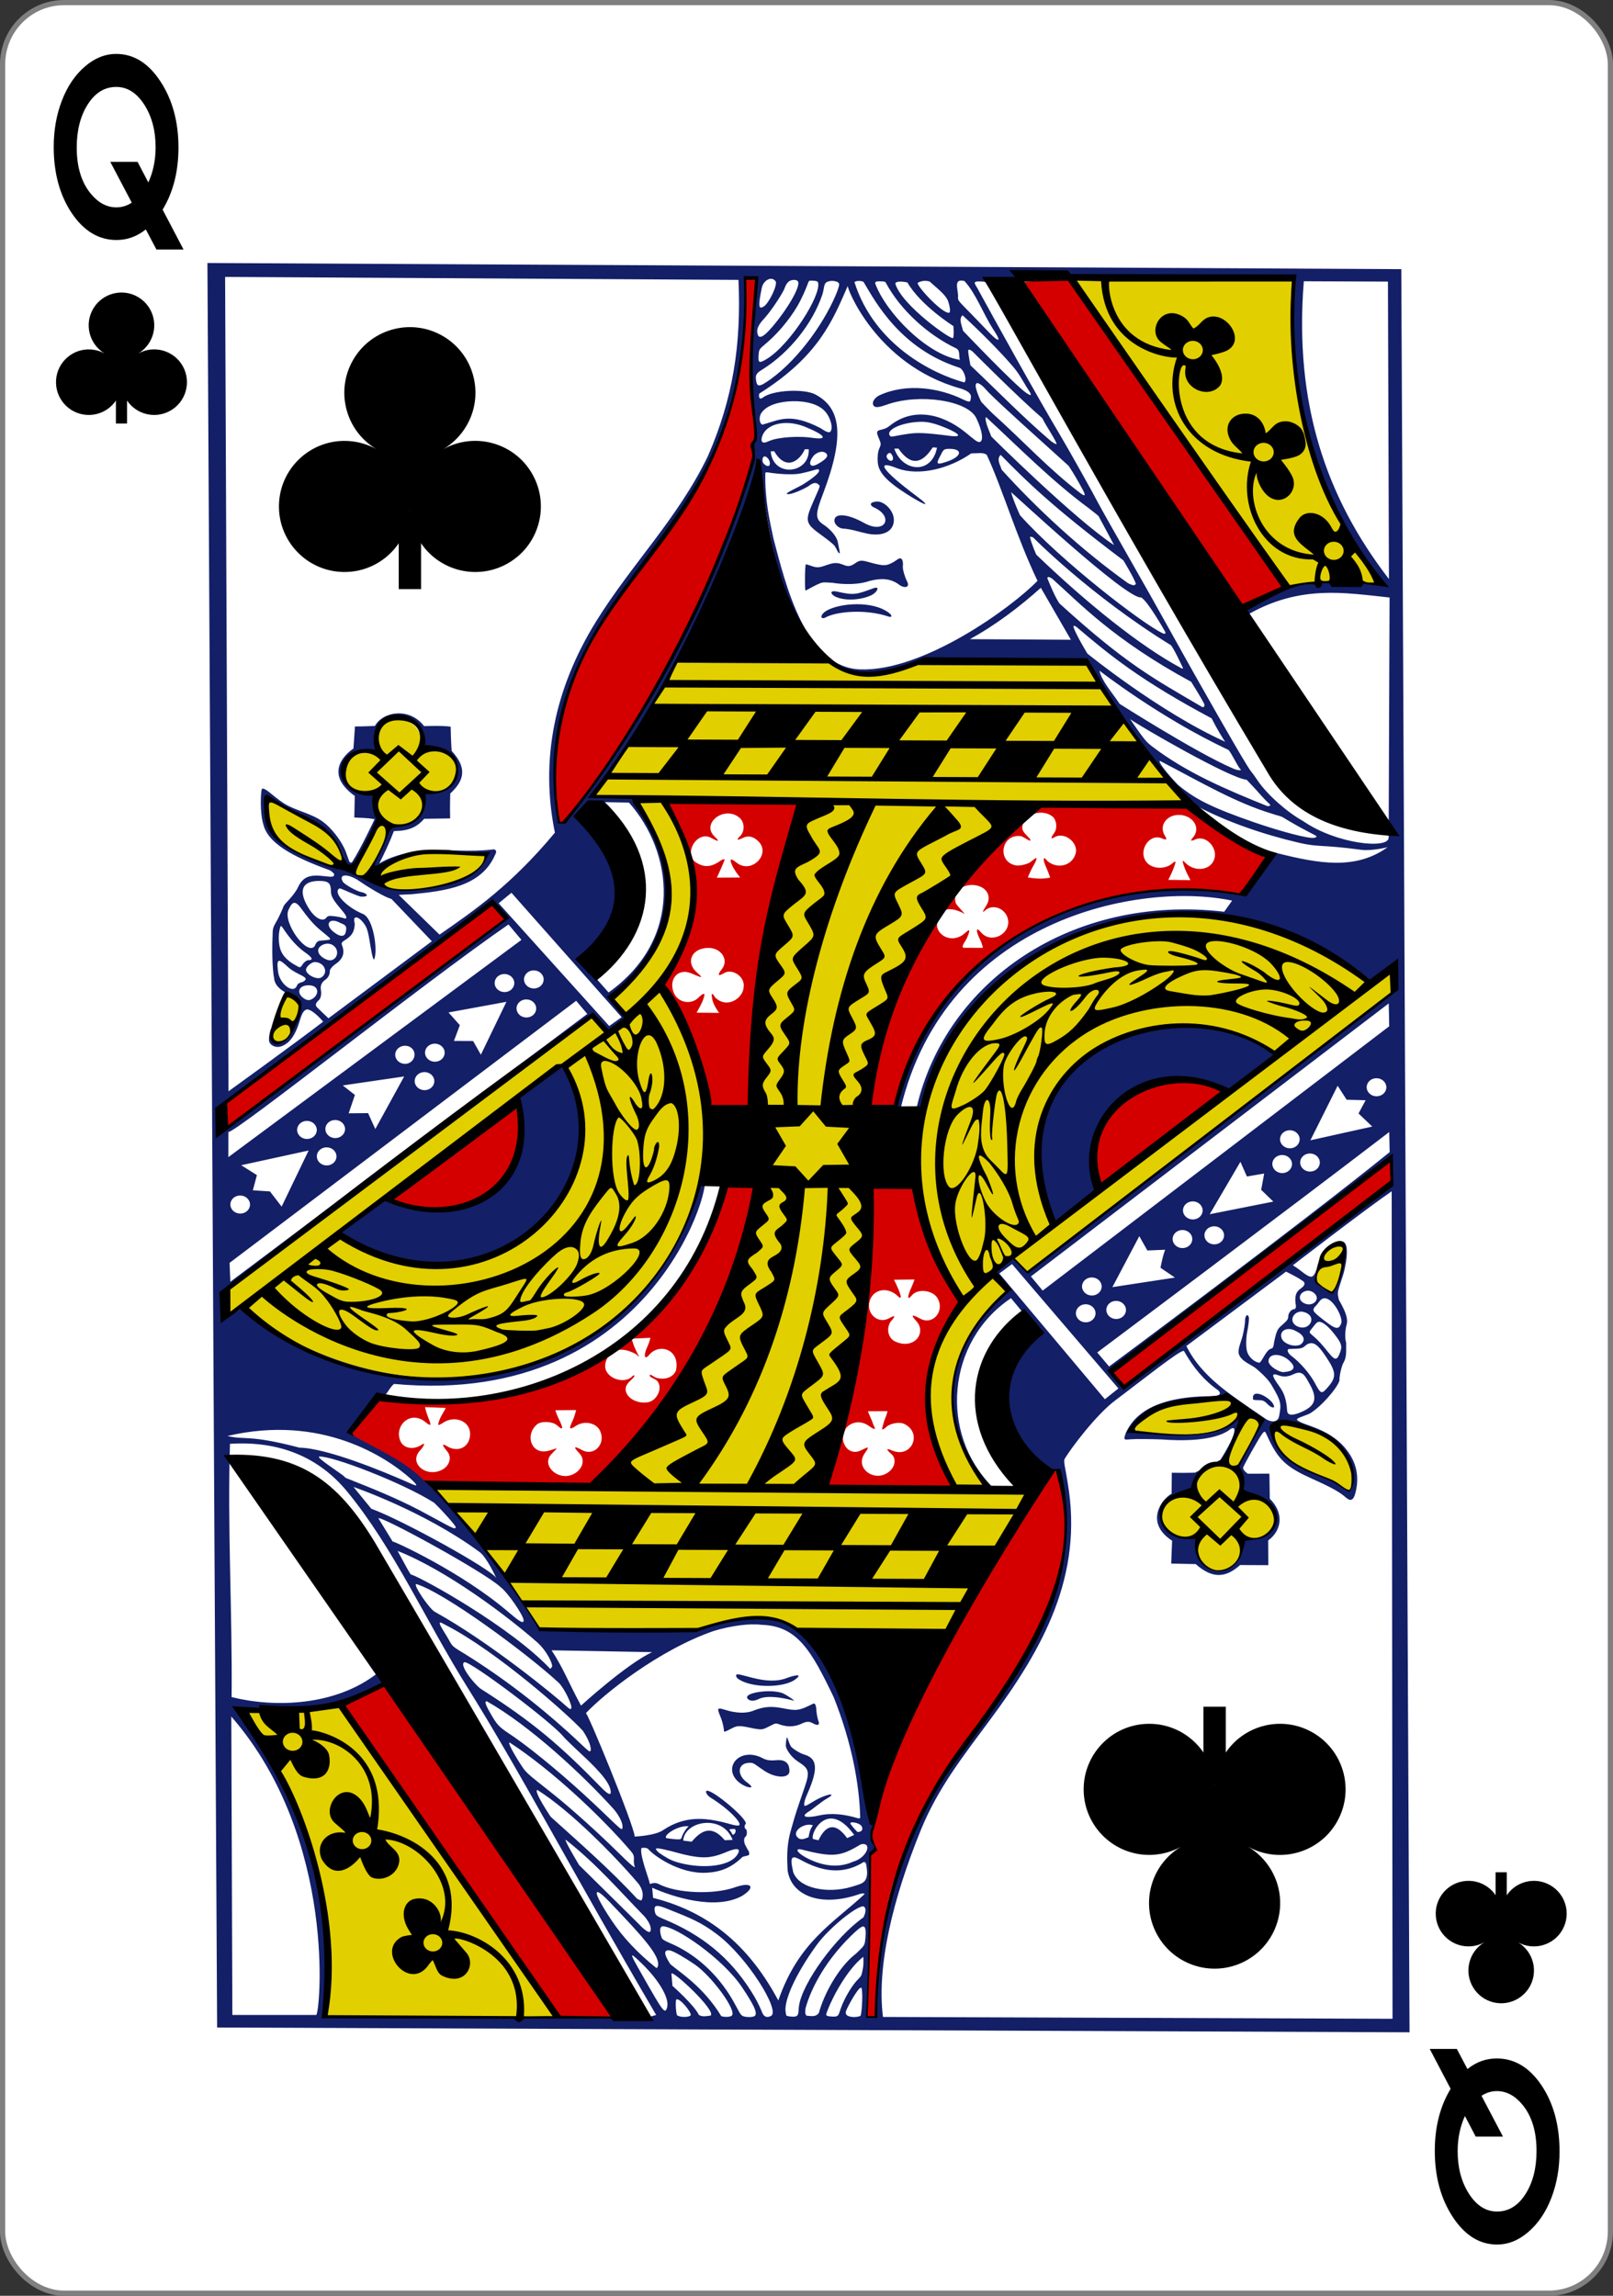<svg height="333" width="234" xmlns="http://www.w3.org/2000/svg"><rect width="100%" height="100%" fill="#333333" stroke="none"/><g transform="translate(0 -719.362)"><rect fill="#fff" height="332.244" rx="8.919" ry="8.946" stroke="#808080" stroke-width=".756" width="233.244" x=".378" y="719.74"/><g stroke-width="3.181"><g transform="matrix(.019 0 0 .019 -28.915 764.98)"><path d="m2406.706 536.549h85.256v295.685h-85.256z"/><path d="m2917.856 395.129c67.135 120.805 23.601 273.145-97.235 340.262-120.836 67.117-273.216 23.595-340.35-97.21-17.88-32.173-28.44-67.893-30.889-104.572-9.342 137.921-128.747 242.091-266.662 232.714-137.914-9.378-242.111-128.752-232.731-266.631s128.786-242.049 266.7-232.671c36.206 2.462 71.443 12.765 103.725 30.222-118.192-70.886-156.875-224.529-85.945-343.146 70.93-118.617 224.613-157.29 343.261-86.378 118.647 70.912 157.33 224.555 86.4 343.171-21.341 35.69-51.243 65.5-86.812 86.883 121.024-66.97 273.404-23.448 340.538 97.356z"/></g><g transform="matrix(.019 0 0 -.019 171.243 1006.744)"><path d="m2406.706 536.549h85.256v295.685h-85.256z"/><path d="m2917.856 395.129c67.135 120.805 23.601 273.145-97.235 340.262-120.836 67.117-273.216 23.595-340.35-97.21-17.88-32.173-28.44-67.893-30.889-104.572-9.342 137.921-128.747 242.091-266.662 232.714-137.914-9.378-242.111-128.752-232.731-266.631s128.786-242.049 266.7-232.671c36.206 2.462 71.443 12.765 103.725 30.222-118.192-70.886-156.875-224.529-85.945-343.146 70.93-118.617 224.613-157.29 343.261-86.378 118.647 70.912 157.33 224.555 86.4 343.171-21.341 35.69-51.243 65.5-86.812 86.883 121.024-66.97 273.404-23.448 340.538 97.356z"/></g><g transform="matrix(.038 0 0 .038 -33.611 773.187)"><path d="m2406.706 536.549h85.256v295.685h-85.256z"/><path d="m2917.856 395.129c67.135 120.805 23.601 273.145-97.235 340.262-120.836 67.117-273.216 23.595-340.35-97.21-17.88-32.173-28.44-67.893-30.889-104.572-9.342 137.921-128.747 242.091-266.662 232.714-137.914-9.378-242.111-128.752-232.731-266.631s128.786-242.049 266.7-232.671c36.206 2.462 71.443 12.765 103.725 30.222-118.192-70.886-156.875-224.529-85.945-343.146 70.93-118.617 224.613-157.29 343.261-86.378 118.647 70.912 157.33 224.555 86.4 343.171-21.341 35.69-51.243 65.5-86.812 86.883 121.024-66.97 273.404-23.448 340.538 97.356z"/></g></g><path d="m101.796 91.069h-15.183l-5.945-7.637q-7.363 4.024-16.417 4.024-14.908 0-25.06-10.198-10.106-10.244-10.106-25.152 0-9.558 4.619-17.652 4.619-8.094 12.896-12.896 8.14-4.756 17.515-4.756 14.634 0 24.74 10.427 10.106 10.427 10.106 25.106 0 13.673-8.872 23.597zm-15.64-38.825q0-9.42-6.265-16.097-6.402-6.814-15.777-6.814-9.741 0-15.96 6.631-6.174 6.585-6.174 16.371 0 11.158 8.003 17.652 6.265 5.076 14.222 5.076 4.573 0 8.597-1.783l-12.027-15.503h15.274l6.036 7.82q4.07-6.036 4.07-13.353z" transform="matrix(.259 0 0 .382 .259 720.766)"/><path d="m-799.825-774.318h-15.182l-5.945-7.637q-7.363 4.024-16.417 4.024-14.908 0-25.06-10.198-10.106-10.244-10.106-25.152 0-9.558 4.619-17.652 4.619-8.094 12.896-12.896 8.14-4.756 17.515-4.756 14.634 0 24.74 10.427 10.106 10.427 10.106 25.106 0 13.673-8.872 23.597zm-15.64-38.825q0-9.42-6.265-16.097-6.402-6.814-15.777-6.814-9.741 0-15.96 6.631-6.174 6.585-6.174 16.371 0 11.158 8.003 17.652 6.265 5.076 14.222 5.076 4.573 0 8.597-1.783l-12.027-15.503h15.274l6.036 7.82q4.07-6.036 4.07-13.353z" transform="matrix(-.259 0 0 -.382 .259 720.766)"/><g stroke-width="3.181" transform="matrix(.038 0 0 -.038 83.13 998.537)"><path d="m2406.706 536.549h85.256v295.685h-85.256z"/><path d="m2917.856 395.129c67.135 120.805 23.601 273.145-97.235 340.262-120.836 67.117-273.216 23.595-340.35-97.21-17.88-32.173-28.44-67.893-30.889-104.572-9.342 137.921-128.747 242.091-266.662 232.714-137.914-9.378-242.111-128.752-232.731-266.631s128.786-242.049 266.7-232.671c36.206 2.462 71.443 12.765 103.725 30.222-118.192-70.886-156.875-224.529-85.945-343.146 70.93-118.617 224.613-157.29 343.261-86.378 118.647 70.912 157.33 224.555 86.4 343.171-21.341 35.69-51.243 65.5-86.812 86.883 121.024-66.97 273.404-23.448 340.538 97.356z"/></g><g stroke-width="3.181" transform="matrix(.164 -.001 .002 .151 61.743 844.479)"><path d="m376.567 1111.814c4.138-52.338 1.713-108.605 4.576-151.206-1.589-3.025 4.342-11.231 4.649-11.228-3.397-6.373-4.384-22.612.158-36.957 35.737-130.242 98.956-231.204 163.961-325.289 50.258 157.243-114.258 265.337-150.121 401.845-11.981 47.275-10.635 80.392-15.504 123.165zm-271.512-1.029-190.918-302.249 42.415-20.063 196.115 321.792zm257.457-553.116c1.62 8.634 8.344 13.336 15.583 9.474 7.089-3.782 7.906-4.033 3.446 2.711-9.848 14.891 9.599 29.625 22.326 16.897 4.524-4.524 5.354-11.96 1.335-15.785-4.54-4.32-5.513-6.543 1.218-3.215 16.922 7.07 26.559-17.412 10.181-25.865-4.221-2.179-12.513-.38-15.663 2.831-3.804 3.878-4.318 2.495-3.282-.534.613-1.792 1.066-4.707 2.521-8.171 1.141-2.718 1.981-6.429 1.981-6.429l-17.369-.01s1.36 3.994 2.743 7.358c1.302 3.166 1.782 5.528 2.417 6.845 2.288 4.745-.504 2.967-5.156-.575-6.576-5.007-14.905-3.715-19.706 2.722-1.785 3.795-3.289 7.748-2.575 11.747zm27.797-243.86 37.354-.693 39.803 113.778c-33.473 54.197-43.023 115.642-5.475 178.445l-118.422-1.129c28.823-93.683 34.224-193.331 46.741-290.401zm37.403 147.883c5.062-4.425 5.794-12.544 1.287-18.014-5.667-6.878-4.346-7.211 3.307-2.675 11.043 6.545 21.83-7.225 15.408-19.579-4.079-7.847-17.532-9.723-22.758-2.846-4.357 5.733-3.821.446-.433-7.201 1.245-2.811 3.047-8.097 3.047-8.097l-18.1.17s2.279 5.149 3.488 8.454c3.206 8.766 3.309 11.531-1.719 5.861-10.942-9.406-23.97-2.823-24.24 10.505 0 10.248 9.213 16.93 17.399 12.231 4.974-2.855 7.199-3.528 1.559 3.093-3.911 6.327-2.624 14.461 2.403 18.327 6.895 4.274 14.331 4.119 19.353-.228zm-250.551 32.527c1.465-1.055 1.994-.345 1.087 1.089-.773 1.222-2.741 2.951-4.428 4.786-8.55 9.3 2.245 21.36 15.879 19.665 9.281-1.154 14.882-15.669 8.098-21.501-2.201-1.506-3.937-1.808-5.596-3.854-.125-.811.259-1.354 1.077-1.026 1.203.518 3.648 2.54 4.89 2.892 8.585 2.434 15.127-1.053 17.38-7.108 1.461-7.014.213-14.581-5.488-18.592-5.299-3.642-13.207-2.703-17.879 3.358-4.781 6.203-5.364.243-1.415-8.347 1.48-3.219 2.524-7.812 2.524-7.812l-16.645.698s.845 3.59 2.263 7.722c3.592 9.437 6.21 12.161 1.543 7.254-20.19-12.196-27.119 4.005-27.526 10.474-.765 12.179 16.901 19.288 24.235 10.303zm83.401-182.884 30.019.438c-23.977 120.096-71.483 220.392-150.296 288.9l-146.862-2.087-70.219-50.269 27.726-35.191c186.236 21.286 266.668-70.272 309.632-201.791zm-138.228 277.489c8.83-3.778 12.598-13.688 6.859-20.431-5.188-6.096-5.704-7.988 2.317-3.194 10.733 6.414 21.315-6.032 16.155-18.381-3.212-7.687-13.575-10.168-21.111-5.054-6.627 4.832-6.477 2.642-2.956-5.063 1.743-3.813 3.118-9.939 3.118-9.939l-18.404.052s1.281 4.387 2.587 7.406c2.994 6.919 4.07 10.092 2.644 10.092-.689 0-2.94-2.124-4.257-3.362-3.627-3.407-13.635-4.155-17.393-.644-11.132 10.383-5.134 28.831 8.916 25.596 9.072-2.089 11.18-5.505 3.59 2.92-9.355 10.384 4.788 25.626 17.936 20.001zm-116.033-4.943c7.65-3.503 10.292-12.249 6.096-17.961-4.225-5.75-6.303-9.449 1.267-4.227 10.081 5.213 19.015-1.463 19.015-12.994 0-12.078-13.499-17.862-23.555-10.7-1.699 1.21-3.784 2.293-4.156 2.293-1.218 0 1.068-6.508 3.541-10.757 1.073-1.844 2.969-5.604 2.969-5.604l-18.396-.909s.974 5.025 2.374 8.898c2.845 7.867 3.534 10.486-1.555 5.981-13.695-13.087-28.64 3.219-22.973 17.503 2.994 8.04 12.437 8.143 18.056 4.204 5.1-3.863 2.457 1.306-1.056 5.404-9.58 11.173 4.124 25.339 18.373 18.87zm843.727-292.385.72 22.272-240.007 195.523-9.802-15.386zm-884.929 31.827c34.509-23.981 73.079-67.299 110.925-89.676 26.757 63.423-38.346 124.582-110.925 89.676zm628.542-8.972c-33.119-118.611 129.451-108.929 108.749-84.051zm-772.151-85.842 237.543-189.292 10.517 16.254-250.609 200.682zm647.017-186.41c.641 2.013 7.677 9.74 7.682 10.435-2.017-1.54-14.033-8.449-20.011-1.93-2.089 2.388-4.774 8.123-4.559 14.097 2.354 10.717 14.481 14.624 23.206 7.401 2.512-2.08 4.677-4.611 5.173-3.706.431.787-.969 4.446-2.109 7.342-1.311 2.975-6.122 9.201-2.682 9.233l16.717.156s-.573-3.923-2.525-8.278c-3.647-8.138-3.443-12.534 1.003-6.649 8.655 11.456 25.783 2.174 24.156-11.462-1.175-9.846-11.065-15.58-18.439-10.975-.807.504-3.181 2.806-3.516 2.817-.896.031 1.597-3.693 3.255-6.786 5.51-10.28-2.436-19.942-14.768-19.05-3.983.288-8.368 2.747-8.395 3.103-4.67 3.681-5.503 10.121-4.187 14.253zm204.315-94.012c23.311 21.925 46.687 38.068 70.085 52.201l-22.615 34.842c-150.476-15.623-260.679 42.712-308.184 203.653l-24.884 4.501c10.463-100.61 45.324-200.106 146.19-296.59zm-144.626 22.49c-.013 4.775 8.692 10.552 6.727 11.845-.902.468-6.073-4.135-8.469-4.417-17.371-2.042-21.277 24.959-4.077 28.186 3.384.635 10.405-1.393 12.501-3.076 2.784-2.235 4.717-4.078 5.282-3.865 1.051.395-1.408 5.192-3.339 8.742-1.794 3.298-4.318 9.771-4.318 9.771 6.88 1.322 13.532 1.684 19.77.309 0 0-1.728-5.668-3.46-9.993-2.213-5.529-2.655-9.023-1.131-8.637.657.167 1.381 1.894 2.753 3.099 8.483 7.448 21.084 4.446 24.514-7.002 3.225-10.763-9.576-22.023-18.644-16.082-3.168 2.076-3.155.49.035-4.21 2.914-4.293 2.284-10.852-.271-14.774-9.339-10.134-28.157-3.172-27.875 10.104zm141.611 33.604c-.447-2.413.157-1.72 2.66.945 7.836 8.341 21.502 7.214 25.1-3.686 3.59-10.877-6.868-23.485-16.151-19.299-4.829 2.177-4.904 1.387-2.117-2.156 7.185-9.134-.489-21.364-12.64-21.364-11.103 0-17.769 10.616-12.466 19.854 2.172 3.784 1.443 4.578-2.428 2.647-11.297-5.636-22.092 12.221-13.889 22.975 4.82 6.319 16.133 7.105 22.678.957 3.483-3.272 3.436-1.689.857 5.134-2.246 5.943-4.717 10.742-4.717 10.742l19.651.393s-5.137-10.033-6.537-17.14zm-423.557 236.815s-28.268-81.524-37.827-120.563c22.198-51.542 52.346-101.39 3.432-176.502l120.894 1.01c-38.291 84.265-41.467 297.971-50.247 298.392zm11.663-94.92s-5.877-8.277-6.168-14.932c-.671-4.274.432-4.523 2.603-.149 10.636 12.022 25.339.693 25.523-9.847 1.345-9.63-9.845-18.022-17.143-13.288-5.114 3.317-6.483 2.334-1.886-3.897 6.475-8.776-.345-20.366-11.751-20.366-14.839 0-20.674 13.8-10.15 23.811 7.774 7.395.5 2.996-5.709.313-12.091-5.225-20.195 7.057-14.884 19.604 3.665 8.659 14.683 11.028 21.237 4.124 3.59-3.782 6.894-5.985 4.906-.229-1.058 4.661-6.597 14.505-6.597 14.505zm20.164-129.942s-7.058-9.053-8.218-15.817c-.392-2.49 1.362-1.841 5.388 1.694 12.883 11.311 30.974-8.509 18.99-20.874-4.119-4.249-8.34-5.515-13.234-3.028-6.107 3.103-5.603 1.57-2.536-1.676 4.496-4.759 4.264-13.537-.471-17.852-13.093-11.931-34.216 5.395-22.066 18.128 5.289 5.543 2.76 4.802-3.088 1.215-11.065-6.788-23.597 11.331-15.35 22.143 9.823 8.493 17.301 4.452 24.216-.738 1.497-.77 2.791-1.112 2.791-.464 0 1.211-7.044 17.29-7.044 17.29zm-157.995-52.356c-7.369-.574-11.874-69.552-2.615-91.276 20.248-91.841 79.663-158.236 116.805-214.214 59.514-83.318 53.784-222.872 56.212-217.284l8.298 1.059s-7.339 81.691-4.116 118.673c3.419 32.523 2.568 34.534.206 37.728-.648 3.021.163 11.884-.53 14.917-27.41 119.976-91.007 242.945-156.295 335.588zm604.669-203.389-194.358-314.139 47.588-3.749c17.332 28.149 186.221 296.596 186.221 296.596z" fill="#d40000"/><path d="m-104.999 1114.013c23.415-82.22-35.398-274.709-73.208-300.193 44.691-1.387 98.409.016 96.761-4.183 0 0 186.625 300.881 185.06 302.446-1.48 1.48-208.613 1.929-208.613 1.929zm775.096-459.323c-45.962-7.053-27.382-45.063 2.261-48.7-3.862.599 3.382-18.963 27.342-26.64 5.531-9.77 9.97-26.512 15.019-34.252-14.361 4.491-31.884 16.387-96.784 6.132 6.004-30.741 68.245-35.301 90.615-30.289 12.916 3.153 25.483 22.588 29.414 23.038 39.987-6.205 90.363 30.468 74.594 66.951-2.439 5.2-8.382-6.3-21.765-11.322-43.252-16.23-46.031-39.765-55.9-50.399-3.623-.722-23.25 37.068-23.25 37.068l5.71 25.879c10.426-.838 56.397 28.281-1.445 47.015-16.544 54.742-46.124 15.649-45.81-4.48zm111.815-244.015c-2.433-2.528 2.157-19.576 8.111-29.346 3.216-5.277 10.549-8.761 14.818-7.962 7.606 1.422 6.293 12.487-4.165 44.811-.474 4.675-10.783 5.052-18.764-7.502zm-914.204-237.338c-12.633-.184-.921-34.41 6.97-45.23 2.589-3.356 12.591 3.971 13.055 8.953.831 8.925-13.21 39.893-20.025 36.277zm-6.363-233.674c15.377 3.891 39.54 19.682 51.075 28.329 14.341 10.952 10.159 32.097 21.706 34.106 7.859-3.777 22.575-38.315 22.575-38.315s3.795-17.786-6.336-23.389c-25.207-13.941-24.592-28.693-22.965-29.987 7.739-19.411 22.671-15.775 30.774-16.77.292-10.672.188-33.205 22.253-30.636 19.3 2.041 20.896 29.665 12.768 29.83-.15-.469 36.593-4.858 35.965 19.341-.341 13.12-22.29 29.664-28.999 23.492 0 0 3.341 26.198-29.637 34.796-7.765 7.732-14.407 40.912-14.375 37.959 20.023-17.671 51.117-21.522 100.029-14.551-30.975 55.92-114.583 28.657-121.022 17.698-42.075-13.206-81.488-30.231-73.812-71.902zm362.921-130.812c44.608 4.552 93.613-8.918 130.667-1.083 4.223.624 8.749 6.933 11.281 8.351 19.08 10.686 39.205 7.654 70.229-3.693 7.661-2.802 149.23-.123 149.23-.123 31.719 47.997 88.061 138.252 89.34 135.229 0 0-78.473-1.764-114.655-.026-25.442 1.222-10.532 4.854-28.196 5.422-124.756 91.539-150.545 292.072-150.545 292.072s39.435-9.909 49.588 1.059c50.223-141.735 143.288-205.673 271.914-191.516 59.438 6.542 129.791 65.848 129.791 65.848l-128.498 102.207c-98.093-50.863-141.991 95.339-112.066 96.042l258.765-206.758s4.198 17.16 3.752 17.733c-18.543 23.759-327.022 268.505-327.022 268.505l-13.257-14.977s-8.516 7.391-13.009 12.326c-.529 8.124 2.257 15.046 8.352 21.476-61.103 47.927-64.098 137.072-19.995 186.246 0 0-19.814 1.182-21.899 1.515-25.207 4.027-49.846-120.319.668-177.49-24.611-49.62-39.365-116.921-42.483-120.068.584 7.916-39.776 4.838-39.776 4.838-4.198 100.229-15.757 198.434-40.904 292.9l185.491 6.058-80.508 136.188s-88.603-3.204-126.756-6.298c-39.606-23.641-62.786-6.261-100.297 1.91-53.261.97-131.605-2.379-131.613-1.655-25.995-53.086-54.13-92.223-92.45-137.906-4.842-8.274 157.635-1.387 157.635-1.387s82.61-121.993 97.797-156.539c11.852-26.96 38.859-125.299 38.859-125.299 1.139 5.153-14.468-25.811-51.63-25.528-32.997 203.886-276.448 269.978-421.017 136.909l-1.096-23.765 324.715-257.443 14.115 16.686c-3.048-2.494-199.334 157.179-196.092 156.191 57.306 30.811 124.275 7.133 117.62-91.988 46.036-32.506 86.903-70.514 127.101-109.329.87-1.526 43.275 98.113 41.993 117.182 25.119-8.126 39.741 9.661 39.302 6.645-8.36-57.44 44.276-274.291 45.51-299.276-27.866-2.556-64.859-1.94-122.831-4.887 45.58 90.689 28.718 151.592-37.018 206.415l-13.429-17.263c5.495 3.141 95.947-73.39 25.102-190.022-3.305.24-37.985-3.561-37.985-3.561s72.434-112.131 76.21-128.071zm349.925-368.813s203.158-2.618 203.158 3.336c-7.698 109.045 16.626 208.864 76.983 301.605 0 0-89.922-4.19-88.293-3.041z" fill="#e2cf00"/><path d="m3920.834 104.594-1055.942-1.295 6.552 1694.795h1054.645zm-96.584 6.719c-.085-.092-13.613 179.287 79.984 296.776-57.175-8.662-89.91.101-123.2 23.621l4.556 4.691c45.851-28.17 84.687-20.759 124.493-16.371l-1.084 230.783c-.284 11.206-46.517 6.202-75.75-15.781-13.882-8.195-31.786-25.402-39.812-38.312-2.441-3.927-5.01-7.808-5.719-8.625-2.684-3.092-19.361-34.155-49.969-92.969-15.562-29.903-36.136-70.697-52.844-102.312-10.816-20.468-30.926-59.138-32.344-62.219-2.958-6.428-24.853-49.145-33.375-64.688-22.511-41.056-58.857-112.694-71.822-138.369-2.865-6.663-7.226-9.734.581-9.517 1.734.042 3.464.149 4.461.386 1.375.686 3.045-2.359 3.045-2.359zm-940.252 970.445-.668-18.147 306.868-253.092 9.792 12.599zm296.498-443.315c-1.231.454-2.58.918-4.058 1.387-7.887-35.143-3.39-82.096 5.903-117.396 13.536-49.004 38.813-88.307 66.954-127.803 64.329-90.194 92.817-158.184 91.665-279.343l9.195.979c-.388 19.137-2.919 33.532-3.659 58.995-1.152 27.286-.696 48.033 2.206 74.675 1.426 13.092 2.283 21.578.078 23.281-1.05.854-2 5.384-1.038 7.05-.154 3.634-.648 10.89-.648 10.89-14.734 72.135-93.743 257.098-166.599 347.284zm38.373 163.986-16.258-19.951s-12.508-10.083-1.267-21.48c32.488-32.944 32.705-74.819 1.297-112.477-2.111-4.782 9.758-28.939 9.758-28.939l24.726.407c38.566 46.924 49.086 129.825-18.255 182.44zm22.723-186.21c.77-3.211-36.641-1.971-36.641-1.971 23.236-34.637 43.001-70.267 62.421-105.994 30.126-54.074 71.904-148.809 84.998-217.475 9.751 80.315 23.932 199.519 92.66 204.221 22.535 1.542 48.63-13.899 52.885-11.346l142.78-1.131c29.282 59.37 60.742 97.619 97.991 138.227 26.769 15.264 59.416 27.347 90.969 35.188 17.924 4.453 19.645 1.489 55 6.531 9.332 1.331 23.549-2.612 23.406-2.612-28.245 22.282-60.834 15.969-96.725 6.428-2.007-.534-4.115-1.155-6.213-1.897l-27.099 40.768c-60.319-14.295-253.969-4.175-305.02 206.37 0 0 5.248 2.677 4.023 1.225 40.547-182.746 211.808-219.178 293.457-200.977l-7.02 10.717c-135.476-16.57-245.782 68.164-272.053 188.324l2.615 2.372c50.837-181.667 264.547-248.886 397.044-122.964l24.303-17.208-.785 23.292-325.75 272.924-13.029-13.473s-2.293 1.737-4.891 3.9c-8.404 6.996-11.722 8.705-9.366 12.611 2.356 3.905 11.494 12.702 11.893 13.687-54.031 44.026-71.172 128.931-19.835 188.392 5.729 6.301 4.688 7.994 3.639.896-46.055-50.117-40.217-138.756 17.201-180.757l11.572 15.163c-25.28 55.509-38.765 142.085 27.712 149.581 23.817 63.822-3.583 139.444-34.17 190.136-32.413 58.399-71.692 106.937-96.216 170.545-11.916 26.541-30.88 105.261-29.88 165.417l-7.145-.073c-.01-24.548 1.631-53.655 1.832-72.264 1-90.721.869-85.337 2.91-87.64.675-.764 2.578-1.57 2.758-2.207.271-.955-1.485-2.836-2.175-5.051-.708-2.272-1.91-6.267-1.79-9.627.12-3.361 3.272-8.262 2.671-9.355-14.299-50.065-15.474-140.038-61.631-181.371-22.633-19.437-52.697-20.221-91.633-4.274-85.923.153-73.185 4.569-142.572.608-28.707-52.554-63.52-103.74-101.185-141.695-17.605-19.633-42.084-30.388-65.1-44.616 9.232-17.511 19.705-30.316 31.146-38.627 2.378-3.386 3.992-7.04 7.064-9.908 233.971 22.479 284.71-204.113 274.031-198.35l-2.072 1.796c-63.967 233.462-291.608 224.959-406.039 124.026 0 0-16.166 14.043-16.221-1.368-.048-14.009 5.066-18.066 5.066-18.066l321.174-261.899c5.869 3.738 12.195 16.184 14.828 14.789 5.917-3.144 14.634-9.458 14.365-13.221-.206-2.892-11.743-21.068-11.743-21.068 85.92-88.955 47.165-128.694 19.585-189.648zm121.751-499.938c1.547-.011 3.007.722 4.094 2.438 1.958 3.091-5.838 21.133-10.656 24.312-4.559 3.009-4.892-.488-1.594-17.938.967-5.116 4.751-8.788 8.156-8.812zm471.253.312h74.403l.547 285.706c-55.594-78.139-83.748-168.125-74.95-285.706zm-451.285.688c1.857-.083 3.494.432 4.031 1.781 1.908 4.812-9.001 25.623-22.5 42.875-7.004 8.948-10.535 11.542-12.719 9.406-1.845-4.073-1.79-8.809 4.656-16.25 5.315-6.134 14.367-20.477 18.098-28.508 1.609-4.708 3.213-8.967 8.433-9.304zm76.385 1.021c2.167.019 4.394-.016 5.021 1.011 12.983 26.485 37.443 50.385 62.469 63.156 3.649 2.071 1.927 7.268 3.156 10.916-28.112-4.177-65.007-44.003-74.875-73.073-.053-2.107 2.06-2.03 4.229-2.011zm43.958-.021c5.594 5.68 14.394 12.545 16.375 19.031 1.217 3.977 2.106 8.542 1.25 10.688-4.884 3.053-29.156-25.104-28.219-28.396 3.085-2.028 6.962-2.458 10.594-1.323zm-105.25-.406c2.386.092 6.03-.043 6.563 1.75 3.032 12.282-25.012 60.13-45.469 73.688-7.27 4.818-7.738 3.552-7.156-4.531.39-5.433.912-5 8.375-12.125 10.654-10.174 22.287-25.868 28.687-39.781 8.208-17.839 6.201-18.959 9-19zm19.031.188c2.668.004 5.157.907 5.844 2.094.932 1.606-.317 4.214-1.187 7.438-9.239 26.151-32.209 63.781-59.188 85.156-10.49 8.089-12.269 8.04-13.031-.312-.443-4.855 1.787-6.27 6.719-9.688 22.888-15.868 43.454-43.406 52.156-71.531 1.695-5.478 1.05-10.396 4.031-12.062 1.381-.771 3.055-1.096 4.656-1.094zm142.031 45.312c1.095 1.878 8.947 14.155 2.531 9.531-2.633-2.16-7.415-7.601-15.031-16.25-18.012-20.451-18.553-19.183-18.198-24.271.177-6.628-4.565-17.506 5.679-14.684 10.073 11.832 16.4 30.912 25.019 45.674zm-82-44.906c2.04-.036 4.457.344 6.469.75 11.86 22.296 40.811 41.871 40.698 41.771 0 0 .73 9.701-.323 11.416-.603 2.99-45.983-31.489-51.031-52.125.483-1.33 2.145-1.777 4.188-1.812zm-32.295.407c10.655 19.573 32.64 63.993 84.295 81.937 3.714.809 7.672 11.38 4.826 14.29-28.324-8.212-79.7-35.943-97.149-95.956 1.699-1.596 6.216-1.35 8.027-.27zm-13.871 3.802c-1.772.03 24.391 75.529 98.917 98.041 6.445 2.021 10.223 4.81 9.812 8.625-.515 4.808-.36 5.406-7.531 1.812-20.331-10.62-49.311-15.592-73.514-3.294-3.776 1.919-7.609 7.154-4.567 10.452 1.736 1.676 6.009.43 11.455-1.69 28.171-10.963 71.291-4.515 78.906 12.719 5.408 12.233 6.328 21.249 3.375 22.75-2.254 1.146-6.078-2.966-12.812-8.875-21.435-18.805-47.063-24.035-67.438-5.969-4.409 3.91-8.774 3.234-10.312 4.844-1.494 1.562.279 5.073 1.531 8.5 1.31 3.586 1.366 4.565.062 7.594-1.785 4.147-1.852 9.456-1.656 13.406.48 9.63 6.854 17.924 25.188 30.625 14.281 9.894 25.446 15.455 8.062 1.375-30.002-24.303-35.447-34.201-16-25.781 19.417 7.804 46.341-.018 65.406-14.562 6.491-.109 10.352-1.242 13.771 1.25 14.22 33.383 25.847 77.806 44.751 120.871-22.573 25.507-101.176 87.971-157.219 85.743-48.39-1.924-65.476-81.124-76.178-124.895-3.601-18.521-7.716-37.371-7.219-63.531 0 0 .877-.704 2.125-.469 8.114 1.532 22.069 2.594 29.156.938 12.878-3.01 15.465-5.303 16.219-3.406.887 2.238-4.474 7.273-13.844 13.688-4.075 2.79-15.938 8.507-14.688 9.344 2.835 1.896 17.188-5.741 19.594-7.781 3.754-3.181 6.33-3.381 8.125-1.625 2.104 2.056 2.537-.134-4.406 17.094-7.652 18.986-6.918 20.708 8 32.406 5.188 4.068 9.928 8.131 11.062 9.906 1.431 2.333 2.4 5.084 3.062 5.969 2.523 3.372.975-2.058-.531-10.688-1.741-6.386-8.001-12.728-12.438-15.812-8.142-5.662-6.881-11.216-.138-30.5 19.886-56.872 14.815-82.238-7.08-94.594-9.873-5.571-37.516-4.084-46.229 3.198-4.292 3.587-3.705-3.456-3.021-3.926 52.524-36.102 64.842-70.538 78.24-103.75zm101.376 27.866c14.907 14.795 33.46 34.888 44.634 49.176 6.136 7.619 9.368 15.435 14.25 23.438.928 1.45 1.847 3.106 1.188 3.781-.247.287-2.381-.953-3.562-1.844-10.926-8.234-56.031-59.597-56.031-59.597-2.082-8.433-3.528-11.308-.478-14.954zm8.915 34.863s39.083 42.67 61.469 63.656c4.406 9.247 12.839 22.567 12.625 24.812-.094.991-4.781-2.625-4.781-2.625-24.74-22.792-47.595-48.409-71.344-72.688.225.128-1.879-10.048-1.906-14.156.54-2.011 2.913.207 3.938 1zm84.781 109.375c5.258 8.557 9.094 16.219 11.625 21.25 4.175 7.967 2.778 8.193-.906 5.25-27.963-22.886-51.379-50.749-77.719-76.281-3.421-3.521-10.25-11.344-10.25-11.344.243.283-8.582-18.4-3.042-18.025 4.332 1.686 7.181 6.395 9.978 9.39 13.811 14.791 40.124 40.212 70.313 69.76zm-243.938-60.99c11.53-.346 22.894 2.635 28.625 9.708 5.215 6.435 7.321 16.616 4.429 19.574-1.805 1.846-8.21-3.355-8.21-3.355-27.156-15.238-36.513-7.898-51.25-3.427-2.102.638-4.336-5.029-1.646-10.633 5.408-9.316 19.116-11.598 28.052-11.867zm170.906 14.427c29.051 29.126 58.565 61.482 90 86.531 4.405 3.755 7.429 6.166 9.437 8.188 4.15 8.226 13.697 27.808 13.697 27.808-33.689-23.553-109.579-104.758-108.741-104.216.759.38-6.353-14.858-4.393-18.31zm-56.864 4.823c5.305-.051 11.121 1.616 15.707 3.435 14.638 5.807 23.85 11.993 8.688 9.93-21.095-2.87-28.306-3.022-36.031-1.781-14.347 2.305-15.466 3.903-16.719 1.625-3.292-5.982 12.44-13.057 28.355-13.209zm-119.761 1.709c5.287-.033 11.033 1.135 16.656 3.594 17.895 7.824 21.047 12.919 5.812 10.469-7.905-1.272-22.404-1.142-32.781 1.531-3.291.848-6.93 2.76-7.781 3.031-3.681 1.176-4.699-1.573-3.125-6.188 2.72-7.972 11.123-12.375 21.219-12.438zm129.551 22.831 3.693.27c-4.614 26.136-30.716 23.586-37.744 1.139l3.693-.082c13.749 21.466 24.03 8.84 30.358-1.327zm14.543 1.356c12.062-.134 11.283 7.109-1.281 11.969-9.629 3.725-10.715 3.053-7.187-4.156 3.389-6.931 3.042-7.752 8.469-7.812zm-124.282.941c1.177 23.548-31.634 27.864-33.648 2.184l3.12-.153c10.752 20.193 23.169 8.002 27.046-2.03zm14.594 3.215c3.713 2.536 1.408 6.019-6.656 10.938-7.275 4.526-9.148-.946-3.151-8.535 2.518-2.448 6.652-4.471 9.807-2.402zm56.906-.031c1.435-.453 4.837 5.915 1.938 7.438-1.725.905-4.275-1.7-4.563-3.625-.226-1.523.736-3.216 2.625-3.812zm98.25 1.469c21.896 24.122 43.94 48.342 108.406 100.844 0 0 9.108 16.199 11.094 22.531-1.566 1.931-2.386 1.71-6.906-.531-42.043-32.458-81.133-71.934-111.75-108.625-1.454-5.18-4.698-10.176-.844-14.219zm-208.75 2.406c2.486-.084 5.995 5.472 4.063 8.812-1.6 1.255-4.078-.692-5.156-2.219-1.071-1.516-1.038-4.301-.375-5.531.388-.72.895-1.043 1.469-1.062zm217.906 33.406c-.172-.841 101.825 102.538 114.906 100.562 6.095 3.585 21.25 32.969 21.25 32.969.435.931.366 2.655-2.094 1.438-17.241-8.531-89.333-68.346-126.188-112.875-2.695-6.485-5.959-14.725-7.875-22.094zm-121.239 15.181c17.785 8.594 10.133 26.214-8.636 15.007-14.793-8.99-26.524-9.806-26.438-2.031.037 3.288 4.066 7.512 7.969 7.469 7.313.47 13.938 3.147 21.125 4.719 11.21 2.406 19.593-.57 22.399-7.373 4.763-11.547-6.561-24.148-14.023-23.478-7.462.67-5.584 4.245-2.396 5.688zm140.833 28.257c-1.246-1.09 50.718 55.845 121.563 102.875 2.749 3.174 9.594 19.598 10.687 21.812-.282 1.547-1.844.031-1.844.031-35.778-20.684-83.008-61.701-127.75-108.25 0 0-4.304-10.319-5.625-17.031.971-.448 2.029.138 2.969.563zm-118.031 20.5c-1.616.223-3.771 2.657-6.438 4.125-5.449 3-7.172 3.798-20.562-.219-7.264-2.179-8.441-2.026-12.781 1.188-3.792 2.807-5.895 3.271-10.125 1.375-7.612-3.412-11.139-.931-18.188 1.531-6.713 2.428-9.019-.53-15.062-1.906-.798.009-1.141 24.377-.344 25.156.277.271 6.284-3.674 9.688-5.406 5.855-2.98 5.016-2.507 13.562-2.156 12.618 2.177 25.112 1.443 33.562-1.875 10.518-2.974 18.737-2.42 26 3.531 4.411 3.614 10.263 3.023 6.844-3.625-1.181-2.297-3.853-10.759-3.531-13.906.481-4.706-.564-7.718-2.312-7.812-.103-.006-.205-.015-.312 0zm134.75 19c23.916 22.935 53.407 57.939 122.781 98.5 3.615 6.333 8.5 14.747 11.594 21.312.283 1.819-.164 3.439-1.938 2.811-42.869-27.173-66.701-40.373-126.125-98.936-3.694-5.938-7.629-16.043-10.688-24.281.646-2.324 3.393.003 4.375.594zm-10.094 8.75 26.531 49.812-89.344-.188c22.705-13.532 44.377-31.569 62.812-49.625zm-148.094 1.125c-14.67 5.831-16.887 7.045-31.438 3.5-8.478-2.065-6.152 2.849-1.813 4.882 10.978 5.142 26.88 1.512 32.774-2.553 3.889-2.506 6.55-8.243.476-5.828zm-15.062 15.375c-15.364.216-29.858 5.571-30.938 11.812-.209 1.206 1.048 2.563 3.438 1.125 10.411-6.268 36.257-8.312 55.812-1.25 3.167 1.144 3.716-.825.438-3.531-7.316-6.041-18.238-8.304-28.75-8.156zm195 21.281c28.919 26.69 56.829 51.244 119.072 86.972 4.48 9.776 10.963 21.471 12.104 22.488-58.332-28.312-121.905-84.188-121.905-84.188s-10.006-17.823-12.302-25.46c-.208-2.576 2.216-.456 3.031.188zm19.916 41.581s53.251 45.037 113.959 75.607c2.46 2.362 8.57 16.852 10.562 18.406 2.011 1.569-2.409 1.564-6.781-.688-31.771-14.634-99.906-61.469-99.906-61.469-6.538-10.71-15.893-21.854-17.834-31.857zm-637.277 188.193c4.87-10.415 9.838-22.003 13.06-31.457 14.498.152 21.624-5.283 26.768-11.826 7.345-.201 12.966-.172 22.971-.46-.327-9.893.125-23.893.125-23.893 10.144-10.442 17.021-22.503 1.299-40.959 0 0-.633-8.601-.862-23.273-7.246-1.154-23.495-.407-23.495-.407-13.133-18.485-36.433-13.826-43.496-.008 0 0-10.469.575-17.653.603-.148 3.91-1.386 21.236-1.386 21.236-0-0-30.621 20.883 1.147 45.493l-.429 20.677c5.945.478 10.206.078 17.961 1.566 0 0-12.152 28.219-20.143 41.611-2.732.718-2.081-.853-5.386-10.209-3.974-11.031-12.963-23.094-20.589-29.03-10.337-7.974-24.479-10.449-34.344-17.375-9.51-6.677-16.226-15.291-19.25-13.688-.984 3.353-2.077 22.619 1.5 35 5.044 20.365 34.341 33.349 58.812 43.094 1.882 1.216 3.555 3.055 3.562 3.719.037 3.369-3.219 2.332-11.25 1.531-12.133-1.209-17.149 2.108-21.406 12.469-1.273 2.555-4.295 6.958-6.75 9.875-2.453 2.917-5.016 5.761-5.375 7-.356 1.239-2.878 7.528-5.375 12.781-1.536 3.235-4.095 6.625-4.281 11.406-.57 14.596-.787 34.205 1.406 46.562 1.613 9.078 13.083 14.294 17.031 15.031 6.064 1.132 7.169 7.28 6.219 12.312-4.673 24.81-18.957 39.995-23.531 31.844-1.203-2.144-2.475-12.283-2.812-12.156-.219.082-2.393 8.622-1.562 12.094.894 3.736 5.668 6.487 10.375 4.781 6.981-2.53 12.476-9.448 16.812-25.188 1.774-6.439 3.453-10.034 6.469-10.5 5.518.38 14.125 11.75 14.125 11.75-28.658 23.878-83.818 67.23-83.818 67.23l-2.057-782.23 454.05.882c2.528 62.01-4.999 114.184-27.269 169.431-26.39 59.508-67.344 103.737-98.68 158.506-37.836 66.13-49.95 134.721-37.063 203.716-38.657 50.6-71.221 74.889-102.142 98.398 0 0-23.182-24.369-36.059-38.006 0 0 5.433-.45 11.787-.707 29.372-3.294 61.162-7.456 73.438-38.031 1.749-3.399 1.014-4.906-1.063-5.375-22.997 3.188-42.978-.047-56.023.875-31.893 2.254-45.37 13.306-45.37 13.306zm3.503 22.511s-36.904-17.539-39.641-18.035c-16.089-2.916-54.884-23.132-61.438-36.875-.855-1.793-3-26.866-3.688-32 .235-1.636.891-1.58 2.5-.406 4.144 2.857 20.221 13.335 26.156 16.219 24.512 11.909 33.998 20.391 40 38.312 1.506 4.49 3.078 9.162 3.969 10.125 1.962 2.121 2.791 1.943 5.25.062 10.502-13.591 15.418-24.911 20.282-39.5.631-1.626 1.998-3.289 1.192-5.643-1.918-6.441-6.628-14.783-1.811-21.087-15.358.703-30.056-10.519-28.182-21.761 4.09-20.83 12.932-17.075 29.491-20.11-1.914-48.172 43.176-36.473 43.063-2.921 49.533 4.17 26.126 49.976-2.648 42.97 11.412 26.028-22.87 35.791-27.687 31.364-1.935 8.41-14.989 35.495-17.769 43.546 36.703-26.013 95.758-14.466 104.312-16.135-21.325 44.595-91.036 33.74-93.35 31.874zm660.89-164.191c9.321 7.176 88.353 56.601 102.938 57.719 0 0 6.984 7.839 12.75 14.969 5.372 6.644 7.349 7.689 7.969 9.031.616 1.334-2.026 1.268-2.469 1.219-35.554-15.455-71.726-31.717-102.469-57.406-4.151-3.521-5.082-5.127-7.125-7.812-2.709-3.586-10.75-16.383-11.594-17.719zm26.192 39.87c36.146 20.313 66.87 40.007 99.808 50.599 4.697 1.761 7.096 1.88 9.438 3.531 2.339 1.652 12.378 7.86 14.75 9.25 15.028 8.814 16.569 8.397 12.844 9.875-4.127 1.637-30.517-6.07-52.812-14.312-39.551-14.621-53.54-22.915-67.844-35.812-3.222-3.336-18.25-21.305-16.183-23.13zm-720.629 113.286c3.049-.069 7.921 1.826 13 5.719 5.432 4.164 18.773 12.886 24.281 15.25 2.818 1.209 3.697 1.519 3.697 1.519l35.547 40.351-91.521 74.398s-7.429-7.601-9.795-10.143c-2.235-2.401-1.592-4.403 1.196-7.125 2.237-2.184 2.406-6.925 2.031-9.25-.557-3.449-.469-7.342 3.906-10.562 3.527-2.597 4.075-7.146 3.906-8.406-.135-1.007 1.91-4.332 4.969-6.562 6.423-4.684 8.358-10.382 6.188-17.094-.909-2.81-1.399-3.545 2.281-6 6.535-4.358 8.163-8.477 8.656-14.844.078-1.009-.192-2.078-.344-2.875-1.289-6.77 4.686-5.056 9.594 3.438 2.676 4.631 3.439 12.23 4.781 20.875 1.581 10.193 2.663 12.971 3.219 11.531 3.174-8.226-.571-39.12-9.969-43.312-13.739-6.129-25.222-18.625-21.781-23.531 1.193-1.7 1.402-1.117 9.781 2.75 4.905 2.264 9.445 4.104 10.125 4.125 9.695.307 3.813-3.844.656-4.281-3.794-.526-15.137-7.424-16.469-9.844-2.212-4.025-.989-6.056 2.063-6.125zm-23.406 5.312c8.941-.1 10.657 2.298 10.75 10 .055 4.544 1.751 8.042 8.875 17.094 2.904 3.69 4.846 6.521 4.656 7.969-.314 2.388-1.177-.087-11.031-1.25-3.498-.413-5.276-.471-6.5 1.344-3.393 5.032-10.579-.21-15-7.625-10.541-17.679-6.824-27.364 8.25-27.531zm170.393 10.657 97.299 119.078-10.976 8.522-97.664-117.462zm-16.268 7.311 10.421 17.596s-30.149 25.759-38.078 33.029c-64.052 51.87-208.649 169.618-208.649 169.618l-1.945-23.68zm-175.625 3.188c1.9.048 4.074 2.453 7.156 7.156 2.67 4.077 8.395 12.253 14.5 17.875 11.857 10.922 13.001 9.931 3.375 10.969-3.825.412-5.073-.045-7.406 5.781-7.063 8.807-27.918-22.741-23.031-34.812 1.91-4.713 3.506-7.016 5.406-6.969zm33.938 17.031c1.759-.085 4.075.578 6.781 2.219 5.165 2.118 5.507 3.352 4.656 8.281-.814 4.717-4.406 5.939-11.469-.281-5.367-5.055-4.463-10.003.031-10.219zm155.299 2.915 11.432 14.758-259.491 209.837.061-24.151c6.326.815 172.722-143.771 247.998-200.445zm-201.237 2.397c.693-.145 1.777 2.233 4.656 6.562 5.859 8.815 11.239 14.626 17.375 19.25 5.8 4.372 6.45 6.814 2.469 6.844-1.7.013-4.028 1.804-5.25 3.906-2.455 4.223-2.67 3.223-6.469 1-5.426-3.174-10.864-7.966-13.031-14.25-2.042-5.921-2.269-14.93-.594-21.5.292-1.147.529-1.747.844-1.812zm40.969 16.75c6.613-.229 11.372 7.464 7 13.688-2.431 2.37-4.626 3.509-9.469.656-6.392-3.765-7.548-9.564-2.312-12.812 1.633-1.013 3.256-1.478 4.781-1.531zm-42.562 16.656c1.391-.064 3.894 1.941 8.094 6.25 3.223 3.307 8.821 6.125 11.062 7.375 5.026 2.803 5.264 3.779 2.531 6.031-1.164.96-4.992 1.023-6.031 4.062-2.974 8.698-15.581-1.408-16.781-13.844-.611-6.313-.665-9.793 1.125-9.875zm31.687 1.031c8.276.345 12.187 10.002 5.594 14.75-3.594 2.588-12.654-1.981-13.562-6.719-.585-3.051 4.822-8.162 7.969-8.031zm193.494 7.177c4.8 0 8.687 3.887 8.688 8.688 0 4.8-3.887 8.688-8.688 8.688-4.8 0-8.687-3.887-8.687-8.688-0-4.8 3.887-8.688 8.687-8.688zm-25.969 3.594c4.8 0 8.688 3.887 8.688 8.688s-3.887 8.688-8.688 8.688-8.688-3.887-8.688-8.688 3.887-8.688 8.688-8.688zm-174.025 11.604c.527-.03 1.084-.028 1.656 0 7.972.389 8.396 7.977 3.656 12.062-2.833 2.44-5.398 3.212-9.063.281-6.547-5.237-4.125-11.899 3.75-12.344zm193.369 12.709c4.8 0 8.688 3.887 8.688 8.688 0 4.8-3.887 8.688-8.688 8.688-4.8 0-8.719-3.887-8.719-8.688s3.919-8.688 8.719-8.688zm762.725.51.408 21.97-306.819 255.218-10.379-13.555zm-780.359 1.874-22.68 50.938-6.814-13.129-16.963-.009 5.204-15.193-9.988-12.152zm482.825 211.856 40.374-32.368c-17.38-87.689 51.998-122.58 117.88-97.107l40.992-34.938c-76.064-64.047-254.929-20.602-199.246 164.414zm-546.19-171.391c4.8 0 8.688 3.887 8.688 8.688s-3.887 8.688-8.688 8.688-8.688-3.887-8.688-8.688 3.887-8.688 8.688-8.688zm-26.375 2.125c4.8 0 8.411 3.611 8.411 8.411s-3.611 8.995-8.411 8.995-8.688-3.919-8.688-8.719 3.887-8.688 8.688-8.688zm140.375 17.639-40.026 32.046c10.343 83.962-30.502 126.716-118.308 97.932l-42.468 33.688c114.733 78.915 264.875-22.808 200.802-163.667zm-123.187 7.58c4.8 0 8.688 3.887 8.688 8.688s-3.887 8.688-8.688 8.688-8.688-3.887-8.688-8.688 3.887-8.688 8.688-8.688zm842.005 2.202c4.8 0 8.719 3.887 8.719 8.688s-3.919 8.688-8.719 8.688c-4.801 0-8.687-3.887-8.688-8.688 0-4.8 3.886-8.688 8.688-8.688zm-859.981 2.077-25.591 50.623-6.375-15.243-17.181.237 5.549-17.671-10.745-9.078zm825.609 5.329 7.957 13.393 16.799.409-6.32 12.747 12.133 12.504-54.736 13.448zm-886.669 36.762c4.8 0 8.718 3.887 8.719 8.688 0 4.8-3.919 8.688-8.719 8.688s-8.688-3.887-8.688-8.688 3.887-8.688 8.688-8.688zm-25 .969c4.8 0 8.718 3.887 8.719 8.688 0 4.8-3.919 8.688-8.719 8.688s-8.688-3.887-8.688-8.688 3.887-8.688 8.688-8.688zm869.348 5.165c4.8 0 8.688 3.887 8.688 8.688s-3.887 8.688-8.688 8.688-8.688-3.887-8.688-8.688 3.887-8.688 8.688-8.688zm87.881 1.345.381 19.292c-80.052 70.657-248.394 207.027-248.394 207.027l-10.475-13.452s171.267-139.95 258.488-212.867zm-939.823 18.818c4.801 0 8.687 3.887 8.688 8.688 0 4.8-3.887 8.719-8.688 8.719-4.8 0-8.687-3.919-8.687-8.719-.001-4.8 3.887-8.688 8.687-8.688zm869.723 2.087c4.8 0 8.687 3.887 8.687 8.688s-3.887 8.719-8.687 8.719c-4.801 0-8.686-3.919-8.688-8.719 0-4.8 3.886-8.688 8.688-8.688zm-24.594 1.562c4.8 0 8.688 3.887 8.688 8.688s-3.887 8.719-8.688 8.719-8.717-3.919-8.719-8.719c0-4.8 3.919-8.688 8.719-8.688zm97.112 3.078-.728 24.558c-77.573 66.133-236.244 197.495-235.693 197.574l-11.986-16.547s173.932-149.823 248.407-205.585zm-958.186-3.609-23.933 53.99-10.328-14.536-15.107-1.027 3.597-14.605-13.872-9.432zm829.845 21.327 15.279-2.903-2.666 15.639 10.738 11.274-56.285 12.369 27.207-50.461zm84.096 263.031c11.412 17.07 10.688 35.717 5.911 38.574-5.035-2.834-9.408-7.758-14.619-10.005-26.226-11.311-47.163-20.598-50.908-37.234-14.282-37.634 50.105-5.534 59.616 8.665zm-137.825-99.97 88.227-71.83s13.525 6.971 16.084 10.138c.912 3.484-1.527 4.554-5.123 7.799-1.652 2.116-2.685 4.15-2.779 8.728-.1 4.93 1.526 7.139-.466 9.312-3.325-.172-5.982 4.17-5.84 7.686.108 2.684-3.402 5.656-5.459 7.678-3.649 3.587-4.718 4.333-7.061 16.491-.234 1.216-.154 4.38-1.869 6.019-5.101.457-8.8 12.944-11.125 13.737-3.723-.239-9.641-4.79-11.085-11.513-.938-4.369-.684-12.857.349-18.323 1.23-6.508 1.786-12.405 1.375-13.969-.953-3.624-3.348-1.398-3.312 3.688.015 2.067-.782 8.26-2.094 14.094-1.314 5.851-4.881 13.619-3.276 18.231 2.393 6.878 11.2 9.787 15.171 13.427 10.446 9.575 12.719 14.248 13.906 16.373 8.354 15.27 8.379 17.872 6.287 29.361-1.204 6.613-7.651 5.486-11.53 2.8 0 0-24.809-18.053-35.605-27.021-16.355-13.584-27.838-27.466-34.775-42.905zm33.477 49.365c9.463 3.829 34.101 21.707 34.101 21.707l-22.439 46.682c4.086 7.314 5.731 25.468 5.731 25.468 28.383-2.173 43.755 45.665-.448 41.247 5.045 29.569-42.591 52.744-41.29-.249-49.616 3.854-32.955-52.354-2.38-41.807-.916-23.818 14.963-26.904 26.164-32.754 9.184-10.388 14.815-33.903 14.815-33.903l-2.237-7.174v.001c-9.411 16.438-49.474 21.155-93.5 12.437 11.92-28.241 48.077-27.442 81.483-31.655zm-87.548 35.536c-1.497 5.626-1.536 5.562 5.25 4.875 3.434-.348 17.235-.32 26.867.062 17.711 1.381 45.594 1.505 59.581-9.153 2.705-2.58 4.194-2.406 4.7-.993 1.195 6.881-12.387 29.52-12.387 29.52l-22.417 12.392s-9.175.43-20.544.156l-.199 20.167c-8.909 5.266-24.192 27.834.373 45.137l-.81 21.962 21.654.398c14.371 13.754 26.071 13.692 39.264.737l24.967.02-.098-23.722c12.308-9.893 14.059-26.681 1.477-40.094l-.309-24.073-19.213.122s-3.974-3.076-4.085-5.521c-.014-1.581 14.026-28.634 16.714-32.498 3.493-5.023 2.545-2.151 8.131 9.443 7.995 16.591 15.903 23.357 36.166 33.15 18.08 8.741 24.541 12.822 29.785 17.827 4.175 3.985 6.638 2.73 8.25-3.219 3.487-13.229 2.414-26.47-4.872-38.578-15.379-25.561-42.166-26.74-46.425-32.654-.559-1.409 4.895-3.039 10.756-5.66 10.142-6.161 24.982-24.796 26.889-32.274-.347-3.606 2.036-14.959 3.789-17.473 2.021-4.463 2.247-6.547 2.156-18.531-1.814-6.839-.162-15.744.687-18.812.92-6.219-2.383-13.547-7.079-22.542-1.759-8.352-1.351-6.18 4.054-24.998.88-3.041 6.956-29.257-.819-31.054.096.233.815 1.037 1.031 1.469 1.308 2.629 2.027 13.95.844 17.156-.468 1.271-1.352 4.554-1.969 7.313-4.712 21.064-7.495 26.348-11.756 21.744-1.015-1.099-4.907-2.663-7.9-4.65-5.654-3.752-5.172-5.595-3.781-12.625.341-1.068 2.581-10.732 2.344-10.438-1.223 3.324-2.045 11.895-5.906 13.906-2.07.481-4.927-1.36-10.313-6-2.056-1.772-6.462-4.864-6.462-4.864s63.765-53.667 87.466-71.459l-.208 794.849-450.696.193c-5.639-49.234 9.165-114.37 33.682-179.615 15.152-40.322 36.917-70.235 61.46-106.33 47.051-68.828 82.644-138.71 68.922-227.305-1.792-13.148-3.601-19.446-2.982-22.983 5.717-10.729 28.404-43.265 44.987-56.81 24.334-19.877 58.193-49.574 60.908-47.813 8.081 15.589 17.651 28.211 30.318 37.727 2.229 2.42 2.287 4.546-2.856 5.626-33.593-.303-68.169 7.076-79.385 36.791zm-782.632-225.819c4.8 0 8.688 3.887 8.688 8.687 0 4.801-3.887 8.687-8.688 8.688-4.8 0-8.688-3.886-8.688-8.688 0-4.8 3.887-8.687 8.688-8.687zm842.556 1.969c4.8 0 8.688 3.887 8.688 8.688s-3.887 8.688-8.688 8.688-8.688-3.887-8.688-8.688 3.887-8.688 8.688-8.688zm18.928 23.833c4.802 0 8.686 3.887 8.688 8.688 0 4.8-3.886 8.688-8.688 8.688-4.8 0-8.687-3.887-8.687-8.688s3.887-8.688 8.687-8.688zm-28.116 3.699c4.8 0 8.688 3.887 8.688 8.687 0 4.802-3.887 8.686-8.688 8.688-4.8 0-8.688-3.886-8.688-8.688 0-4.8 3.887-8.687 8.688-8.687zm-31.044 19.799 15.712-.775c-1.971 5.64-3.027 11.469-4.146 17.316l12.794 9.398-55.354 9.415 23.852-49.049zm-37.763 143.052-93.216-120.368 11.243-9.093 93.969 119.054zm-11.386-116.945c4.8 0 8.688 3.887 8.688 8.688s-3.887 8.688-8.688 8.688-8.688-3.887-8.688-8.688 3.887-8.688 8.688-8.688zm195.79 13.483c7.557 5.875 0 14.114-7.222 10.864-6.265-2.645-5.793-9.001-.856-11.546 3.08-1.464 5.43-1.101 8.078.682zm10.059 5.602c7.752.123 16.317 18.501 14.743 23.9-2.309 6.283-4.432 6.508-15.368-2.743-10.808-9.142-10.963-9.523-6.594-14.469 2.426-2.808 3.589-6.513 7.219-6.687zm-184.381 3.353c4.802 0 8.686 3.887 8.688 8.688 0 4.8-3.886 8.717-8.688 8.719-4.8 0-8.687-3.919-8.687-8.719s3.887-8.688 8.687-8.688zm-26.937 3.344c4.8 0 8.687 3.886 8.687 8.688 0 4.8-3.887 8.687-8.687 8.687-4.802 0-8.686-3.887-8.688-8.687 0-4.802 3.886-8.686 8.688-8.688zm190.825 6.197c8.576 1.269 10.818 7.745 6.875 12.563-5.361 6.516-17.381.597-14.531-7.156 1.294-3.522 4.426-5.341 7.656-5.406zm15.381 9.781c3.358-.287 8.414 4.354 13.947 12.05 6.219 8.649 6.724 11.441 4.962 16.718-2.569 7.69-4.176 9.099-9.759 1.603-2.106-2.824-6.994-9.451-10.481-13.104-7.445-7.8-8.608-5.816-4.166-11.771 2.059-2.76 3.482-5.325 5.497-5.497zm-20.156 9.091c7.702 3.977 8.441 9.154 3.89 12.816-5.357 2.929-14.806-.545-16.64-5.847-2.683-7.755 5.54-11.69 12.75-6.969zm13.053 11.453c4.354-.275 7.942 4.221 13.271 12.825 9.075 14.649 9.57 19.583 1.835 29.24-5.565 6.95-6.129 7.321-11.575-3.753-4.45-9.049-12.912-19.646-20.75-26-3.274-2.654-4.425-6.373-2.062-6.625.687-.073 3.587-.209 6.438-.312 4.188-.152 5.705-.721 8-2.969 1.517-1.488 3.141-2.299 4.844-2.406zm-31.276 11.431c4.053-.198 9.289 2.002 13.188 6.531 4.417 4.645 3.894 8.896-4.781 9.75-3.906 1.53-14.542-5.445-14.594-10.125-.044-3.928 2.611-5.984 6.188-6.156zm20.447 16.989c.213-.012.416-.01.625 0 3.643.175 5.523 3.69 9.618 11.906 6.284 12.614 4.471 19.482-6.394 25.064-7.37 3.787-12.995 4.922-13.944.593-.276-1.258-.281-4.892-.89-8.425-.811-4.702-1.889-9.599-6.05-15.869-6.64-10.006-7.815-13.56-.528-10.613 3.857 1.56 8.053 1.378 12.469-.937 1.946-1.022 3.6-1.635 5.094-1.719zm-36.847 20.285c-2.528-.052-4.151 1.495-3.469 5.625 2.293 1.127 5.921.077 8.656 1.063 3.689 1.329 5.969 7.323 9.906 6.344.414-5.053-9.533-12.912-15.094-13.031zm-752.139 87.943c-20.307-9.676-70.62-32.065-94.857-32.39-44.942-12.613-47.959-6.885-63.719-10.921 83.42-21.633 140.835 19.957 161.858 40.166 9.543 9.513 4.346 6.782-3.283 3.145zm53.122 196.648c47.729 82.798 92.22 176.195 166.861 314.493l-7.17 2.24-284.642.509c14.096-152.784-68.462-298.348-74.05-292.639 64.479 1.187 118-11.249 129.304-35.008l-9.192-2.634c-37.524 32.384-91.883 33.873-129.386 23.863.851-79.606-3.629-163.686-1.15-243.269 44.334-3.299 78.99 12.959 103.561 45.351 41.309 54.459 69.326 123.708 105.864 187.094zm-130.542-220.569c11.416-.872 73.721 24.76 101.594 43.906 7.742 8.007 19.047 21.921 19.062 23.281.043 3.699-5.455-.866-32.375-16.219-20.374-11.46-41.51-20.602-62.088-29.387-.944-.403-2.827-1.206-2.827-1.206s-1.525-1.756-4.139-3.779c-7.329-5.672-21.568-15.729-19.227-16.596zm30.288 29.03c-.617-.116 61.793 22.488 111.452 62.033 6.603 5.258 14.708 24.874 14.708 24.874-4.431-8.339-82.867-55.266-110.403-66.013-.034-.037-15.757-20.894-15.757-20.894zm22.005 30.012c3.402-2.041 94.675 51.832 108.052 65.739 6.064 4.636 20.262 27.156 20.312 31.688.047 4.032-4.391.55-12.562-7-42.032-39.251-102.758-68.833-103.25-68.177zm16.937 31.302c42.858 18.135 96.692 61.735 123.864 87.687 6.796 6.724 11.645 16.466 12.562 21 .571 2.811-.849 2.622-1.406 4.125-35.213-40.416-112.6-86.549-122.865-90.156.078 2.556-8.512-15.67-12.156-22.656zm142.302 125.937c4.932 5.027 12.748 22.66 11 24.812-.859 1.058-.776.501-2.844-.938-11.267-11.209-69.144-62.559-117.435-91.366-4.537-2.268-19.743-26.248-16.518-26.708 25.242 8.235 97.445 65.879 125.797 94.198zm-104.437-57.312c.835.062 2.346 1.133 4.937 2.562 44.41 24.495 108.785 86.181 120.989 101.009 2.776 4.566 7.146 12.948 6.824 18.084-.553 4.038-2.17.606-20.125-17.062-28.853-28.254-62.044-55.597-97.219-78.563-6.763-4.647-5.468-5.24-10.375-13.781-4.922-8.568-6.87-12.385-5.031-12.25zm284.028.938c31.71.902 44.112 24.909 63.64 69.156 15.985 43.599 22.611 83.544 23.344 115.344.049 2.135-3.829.319-5.594-.156-8.491-2.278-19.063-4.409-31.313-1.312-8.998 2.273-17.551 2.017-8.312-4.031 2.979-1.951 11.049-9.424 15.344-12.094 8.696-5.409 3.408-5.343-5.219-1.094-6.532 3.216-10.9 7.292-13.594 7.938-1.664.399-.629-5.074.969-9 9.221-22.68 12.013-36.107-1.719-40.312-3.716-1.138-8.729-4.578-11.094-6.875-1.888-1.835-3.498-9.172-4.094-9.469-.633-.314-1.074 6.686-1.062 7.75.041 3.645 4.718 11.028 10.344 15.063 9.552 6.85 11.44 8.745 6.25 24.969-7.272 22.725-8.823 28.289-10.156 33.562-.767 3.034-2.252 8.189-3 11.531-2.882 12.881-2.532 24.136-2 34.844 3.14 23.92 28.926 35.721 63.537 22.436 3.275-1.274 4.637-.124 4.637-.124-27.57 28.04-58.514 45.958-76.547 102.609-23.195-46.737-56.043-83.356-110.655-98.033l-.805-9.76c19.047 9.132 55.979 21.556 79.421 7.591 12.551-8.57 8.733-14.097-6.5-8.188-18.137 7.038-50.893 6.218-67.25-3-3.329-1.876-6.723-.255-7.681.063-.855-5.494-8.724-26.197-7.569-33.98-.675-1.09 4.979-1.142 6.066.309 4.524 6.04 27.502 24.026 51.375 22.622 11.869-.698 21.628-4.302 31.94-15.181.859-.766 5.058-1.315 5.629-1.957.92-1.033.254-2.573.219-3.125-.257-.828-1.799-3.099-2.812-5.656-1.329-2.235-1.602-4.567-1.378-6.363.029-1.495 1.02-2.283 1.796-3.328.891-2.001.645-4.549.149-5.905-2.118-1.431-1.86-4.102-.723-5.342 3.227-3.652-27.799-31.974-33.875-31.906-2.194.026-.899 4.068 3.562 7.031 15.77 10.474 27.264 24.151 24.656 25.938-2.008 1.377-9.072-1.638-16.263-3.334-14.432-3.384-31.753-5.539-50.549 8.022-7.03 5.774-25.616 6.641-25.616 6.641-.235-10.124-43.018-123.17-43.1-118.257 15.562-18.145 64.467-61.109 113.474-79.625 15.074-4.943 31.263-7.466 42.129-6.009zm-185.787 25.302 88.954 1.374c-22.365 11.255-63.001 51.636-63.001 51.636-11.625-23.389-15.178-35.059-25.953-53.01zm-76.897 11.729c6.63.037 77.237 57.57 87.281 71.156 1.21 1.637 8.362 9.187 15.906 16.75 18.262 18.306 25.791 28.888 25.875 36.438.04 3.566-3.22 1.245-8.094-4.125-36.57-40.633-60.365-62.69-105.562-93.844-5.131-2.748-21.063-23.95-15.656-26.313.073-.029.145-.063.25-.062zm241.517 10.594c-1.986-.069-1.66 1.839-.579 3.597 11.207 9.902 40.786 9.466 50.986 1.463 9.253-7.26-2.88-3.429-6.657-1.81-8.84 3.79-18.318 3.362-30.625.094-7.178-1.906-11.139-3.275-13.125-3.344zm27.281 16.125c-10.345.096-21.16 3.2-18.75 7 .879 1.387 3.706 3.985 10.469.312 9.761-4.828 29.815 1.502 30.406 1.656 2.047.538-6.665-5.74-9.594-7.031-3.222-1.421-7.83-1.981-12.531-1.938zm-249.267 10.75c37.942 23.215 84.164 69.668 111.906 102.844 4.618 5.713 7.954 12.741 8 16.875.066 5.958-1.21 2.656-26.406-22.875-19.762-20.22-49.591-47.74-69.344-62.562-11.865-8.646-13.978-9.772-19.562-20.031-5.239-9.625-7.131-14.398-4.594-14.25zm236.392 7.75c-7.133 3.389-16.599 2.667-25.813-.5-8.344-2.869-6.388-.415-3.219 8.688 1.441 4.14 2.334 10.01 2.344 10.875.025 2.023.022 2.167 5.906-1.125 5.13-2.869 6.214-3.858 17.156-1.312 11.124 2.588 11.304 1.63 16.531-1.094 4.557-2.374 5.5-3.797 8.614-2.543 6.099 2.457 13.001 3.502 20.818-.61 5.994-3.153 7.949-1.025 10.724.371 3.767 1.894 5.226.689 3.75-3.062-.587-1.494-1.688-7.911-1.719-9.938-.059-3.848-1.004-7.315-2.625-6.5-5.982 3.006-10.837 6.205-16.542 6.101-10.462-.191-19.637-6.474-35.926.649zm-462.388 7.914c94.57 117.82 77.856 287.665 74.708 286.287l-74.121.324zm246.067 23.814c37.774 26.487 82.73 72.658 107.647 104.585 4.239 5.514.79 7.255 2.906 13.906.777 2.469-3.406-1.174-15.406-14.062-14.95-16.06-39.534-40.203-55.719-54.219-17.731-15.354-22.85-19.215-26.628-24.401-2.976-4.34-15.12-25.2-12.8-25.808zm212.596 10.835c-.401-.01-.798.013-1.188.031-13.446.632-20.272 15.698-8.75 26.344 4.333 4.002 11.211 6.37 11.188 4.219-.011-.512-2.172-2.68-3.688-3.844-9.598-7.378-8.615-18.878 2.313-19 3.786-.042 4.024 1.307 12.781 7.594 10.3 7.392 22.458 7.401 22.312-.031-.107-5.462-2.144-11.057-11.344-10.156-2.418.239-5.641.496-8.469-.219-2.709-.685-5.024-2.338-6.094-2.812-3.205-1.422-6.267-2.083-9.062-2.125zm-188.043 34.688c28.899 19.402 68.618 63.276 88.919 89.151 4.652 6.065 4.96 12.77 3.081 16.38-.446.711-4-1.5-4-1.5-23.474-27.639-50.089-52.766-76.219-78.281 0 0-15.521-24.966-11.781-25.75zm280.162 41.968-6.241 3.103c-9.462-14.18-18.116-14.375-25.362 2.192l-4.648-1.17c-3.463-3.818 12.457-39.845 36.251-4.126zm-1.4-12.093c2.605.091 7.16 1.5 8.219 4.156 1.187 2.449-.146 5.218-3.719 5.094-.543-.019-3.998-4.258-5.717-6.854-1.272-1.582-.725-2.448 1.217-2.396zm-106.138 17.349-6.987.323c-13.307-17.488-23.258-5.749-29.223 1.547l-7.482-1.016c1.194-19.207 35.143-25.897 43.692-.854zm67.982-14.932c1.052.02 2.088.217 3.062.594-2.753 4.176-3.222 7.66-3.844 11.437-2.717 1.125-6.588 3.471-9.469.469-5.357-4.864 2.885-12.642 10.25-12.5zm-109.152 1.959c3.297.014 2.31-.204.878 1.637-1.446 1.87-3.421 5.19-4.479 8.16-.446 2.064-.791 2.813-2.727 2.881-3.694.116-11.175-1.198-11.124-1.148-2.845-2.687 8.919-11.242 17.453-11.53zm42.27 2.447c2.203-.268 1.686 2.881.98 4.116-1.391 1.643-1.947 2.179-2.725.131-.378-.985-.95-1.767-1.425-2.354-1.088-1.397-.964-1.47.382-1.708.604-.103 2.015-.173 2.788-.185zm114.194 13.96c8.139-.213 2.696 13.595-8.625 16.937-12.504 6.337-26.843 4.82-41.438-3.5-8.325-4.745-10.845-9.746-3.594-7.75 27.325 7.525 33.968 6.133 50.451-4.53.981-.836 2.023-1.04 3.205-1.157zm-262.918-2.989c27.207 23.046 47.684 49.151 69.437 73.208 4.337 5.361 6.368 10.53 5.531 14.031-1.042 4.357-9.969-6.031-9.969-6.031.225.097-53.104-56.823-53.104-56.823s-13.535-24.265-11.896-24.385zm81.298 7.958c1.89.063 5.638.939 11.688 2.5 26.169 7.933 34.088 7.639 49.128.734 9.586-4.401 13.548-3.767 9.446 2.851-7.551 12.177-34.215 13.524-54.23 6.727-5.3-1.8-9.958-4.958-15.062-8.781-2.737-2.849-3.398-4.112-.969-4.031zm120.685 8.069c1.567-.102 4.487 1.698 8.04 3.712 21.922 12.431 38.105 10.151 51.613 1.813 2.443-2.228 3.766-1.16 4.094 1 1.15 7.571 1.49 13.011-1.969 16.656-2.012 2.12-5.433 3.077-10.594 4.812-21.226 7.138-47.06 2.038-52.005-13.884-1.608-8.187-2.628-13.889.82-14.11zm-173.952 34.15c.077-.01.158-.014.25 0 1.536.231 5.076 3.326 10.656 9.656 29.178 33.096 45.322 52.112 42.375 61.688-.271 0-.456 2.064-1.687 1-16.049-13.857-29.149-29.006-38.906-44.844-10.694-17.356-15.088-27.291-12.688-27.5zm235.233 23.286c-24.623 18.827-54.491 63.639-57.17 85.714-.515 4.218-.065 7.381-1.625 8.906-1.241 1.213-4.024 1.325-7.75.594-2.284-.418-1.739-.672-2.281-3.25-2.118-10.101 7.564-35.529 27.594-65.5 10.509-15.724 34.381-36.958 41.05-37.097 4.45 1.833.128 10.836.182 10.634zm-182.327-10.224c1.739-.05 4.43.858 8.188 2.469 22.104 9.48 30.35 12.93 44.656 24.594 26.659 21.736 56.293 73.358 47.594 78.188-3.82 2.121-6.53.784-8.083-4.011-.283-.872-3.079-8.104-6.417-14.239-17.871-32.843-41.113-55.43-73.875-71.406-12.101-5.9-13.331-5.247-14.25-10.188-.692-3.709-.046-5.344 2.187-5.406zm181.969 18.969c2.215-.187 2.746 3.856 1.994 11.989-.612 6.628-1.008 6.49-8.4 14.261-11.814 9.565-25.783 32.028-32.25 54.906.01.796-.6 2.538-1.719 3.5-3.039 2.61-6.876 1.334-9.5 1.281-1.887-1.003-1.368-5.144-1.031-7.469 5.405-20.771 18.707-46.28 39.562-68.687 5.865-6.302 9.39-9.617 11.344-9.781zm-177.375.594c11.705-.272 53.292 30.802 70.125 58 11 17.776 13.969 25.068 11.438 27.656-1.339 1.369-7.253 1.588-10.344.375-2.813-1.103-3.889-5.385-9.156-15.281-13.741-25.814-33.534-44.526-54.969-54.406-3.989-1.839-6.123-3.004-7.411-4.431-1.435-2.959-3.277-11.294.317-11.913zm6.312 23.094c3.633.685 13.689 7.206 22.094 13.375 14.863 10.909 37.485 44.253 32.813 49.031-1.5 1.534-6.693 1.592-9.365.542-15.914-28.33-36.573-41.814-44.963-49.689-2.545-4.275-8.488-14.358-.579-13.259zm-33.062 5c.689-.174 3.476 2.565 8.531 7.875 14.934 15.683 24.41 33.064 22.219 41.844-1.854 7.426-4.032 3.36-21.125-29.25-7.193-13.725-10.632-20.214-9.625-20.469zm204.344.438c.341 9.022-.389 11.244-1.344 16.031-.65 3.259-2.804 4.775-4.844 7.312-5.078 6.326-10.847 17.262-13.75 26.094-2.442 7.128-1.294 8.835-10.062 7.875-4.09-.534-3.103-1.637-1.5-6.344 5.522-15.453 18.778-40.491 31.5-50.969zm-169.76 17c.185-4.627 40.075 35.522 34.594 40.042-5.19.907-8.282 1.098-10.453-.753-4.263-9.551-23.256-27.664-23.256-27.664zm167.542 12.656c.092-.021.17-.018.25 0 1.781.364.797 25.057-.688 27.094-2.839 1.434-8.217 1.561-11.094 0-1.756-.952-2.288-2.713-1.625-4.625 1.653-4.779 10.297-21.879 13.156-22.469zm-150.552 27.156c-1.257 1.96-9.019 2.307-11.948.094-.938-.711-1.853-12.957-.76-15.177 2.975-1.939 13.694 12.442 12.708 15.083z" fill="#131f67" transform="matrix(1 .011 -.011 1 -3049.716 -712.003)"/><path d="m3575.75 106.562 5 6.562-29.219.156c4.779 4.035 113.038 221.892 251.469 473.594 22.916 44.173 66.625 60.098 117.375 62.031l-134.438-216.5c14.32-7.8 42.749-28.678 59.944-24.801 1.064 5.28 6.17 3.179 6.243-1.511l6.219.125 2.187 3.406h26.125l2.136-3.083 22.52 3.24c-60.183-74.183-91.932-188.503-81.625-300.094l-199.594.438-2.656-3.5zm-24.219 6.719c-.111-.094-.19-.141-.187 0zm-229.467 145.219c-22.692 73.28-78.81 133.571-112.127 194.281-35.721 66.242-44.114 123.889-34.062 186.938l6.531.562c76.15-103.874 135.122-227.976 168.124-350.019.719-2.658-.514-7.353.094-10.044-1.409-3.228-.176-6.716.719-7.656 1.918-2.018 1.207-9.939-.219-23.031-3.593-38.891-2.886-69.417.362-104.669 2.502-27.064 2.361-31.32 2.361-31.32l-13.034-.198c2.405 46.066-3.682 102.829-18.751 145.155zm313.467-142.031 21.42.442c3.302 65.46 58.435 73.975 66.963 73.019-14.079 44.269 9.225 92.848 65.342 99.745-12.87 41.04 9.914 95.142 54.807 93.67l4.75 3c-2.895 5.91-3.515 18.064-3.344 18.25-9.982.731-15.392 2.185-21.875 3.469-58.023-87.485-188.063-291.594-188.063-291.594zm190.375 0c-6.487 73.129 8.183 173.564 42.531 232.906 0 0-1.093 3.979-1.812 5.062-3.272 4.932-4.891.664-6.875-3.312-7.315-13.515-21.135-15.618-27.188-8.094-13.368 18.219 1.126 25.407 12.377 35.694-45.98-2.808-61.308-53.409-50.68-78.443-.238 4.774 2.324 11.98 5.693 17.091 12.921 19.598 31.793 3.065 26.384-12.44-2.238-6.414-10.48-17.113-10.48-17.113s11.195-1.651 15.771-4.416c4.274-2.653 6.972-7.351 5.872-13.78-.883-5.159-1.109-7.413-3.875-12.062-3.392-4.235-9.467-7.163-14.332-6.839-9.492.632-10.646 7.162-16.859 11.637-1.543-11.764-9.076-20.712-21.377-18.488-9.355 1.692-16.097 11.642-10.366 24.101 2.895 6.361 6.964 8.292 11.059 13.808-66.066-7.399-58.867-85.848-51.557-84.445 0 0 1.989-.368 1.401 2.632-3.763 19.195 20.079 30.668 30.531 16.719 6.662-11.315-7.65-29.179-7.65-29.179s9.53-2.046 13.857-4.54c17.253-9.95-1.131-38.532-17.184-31.513-5.633 2.564-7.068 7.786-12.564 10.568-3.674-4.089-3.897-8.561-10.501-12.237-18.115-10.086-29.441 13.778-19.413 24.277 4.114 4.254 11.37 8.132 9.95 8.652-56.169-7.092-55.624-65.875-54.339-65.464zm-482.794.493 7.732-.004c-2.291 34.875-7.241 80.88-4.001 114.886 3.781 32.483 3.951 37.092 1.625 40.312-3.192 3.582-1.505 5.27-.875 8.188.839 5.337.917 5.394.158 8.433-6.808 27.268-15.512 55.525-26.564 84.099-36.144 99.659-95.111 208.318-141.359 265.306-.03-.203-2.113.181-2.145-.021-12.655-79.518 14.388-145.801 28.504-173.004 28.62-55.153 73.578-102.232 100.274-160.013 22.717-49.168 39.477-108.259 36.651-188.181zm284.544-.337 188.375 292.938-34.375 16.844-192.781-308.719zm110.406 57.219c4.877 0 8.812 3.967 8.812 8.844s-3.935 8.844-8.812 8.844-8.844-3.967-8.844-8.844c-0-4.877 3.967-8.844 8.844-8.844zm62.469 97.688c4.935 0 8.937 4.003 8.938 8.938 0 4.934-4.003 8.938-8.938 8.938-4.934 0-8.937-4.003-8.937-8.938-.001-4.934 4.003-8.938 8.937-8.938zm-448.837 17.446c3.216 12.765-59.79 204.355-149.319 326.272l39.094.812 1.207 4.313c54.77 80.863 20.517 152.396-23.707 185.625l15.312 20.406-13.781 11.156-13.781-16.406c-112.078 84.069-330.781 270.156-330.781 270.156l1.219 29.844 17.063-13.437c110.941 107.386 346.181 101.511 407.875-120.156l16.531.375c-37.314 162.472-189.151 226.065-303.75 199.125l-26.844 38.562 7.188 3.844c-1.326-2.054-2.54-2.769-.594-4.656l22.812-29.344c171.453 21.959 274.975-75.081 308.562-206.531l21.875.375c-18.765 110.419-70.527 207.634-144.344 283.719-53.271-.217-146.937-1.437-146.937-1.437 34.106 33.046 99.245 133.895 101.844 144.125 0 0 67.002 2.133 138.875.375 26.344-11.855 61.598-16.61 78.062-8.313 28.929 14.579 56.12 68.676 68.344 155.469 3.149 22.359 6.005 31.834 6.875 36.344.157.812 2.12 1.402 2.406 1.25 1.103-.584-1.754 3.953-1.875 7.312-.12 3.36-.01 8.427 1.594 10.188 2.027 2.229 1.779 3.697 1.5 4.656-.184.63-4.094 4.25-4.094 4.25-.584 50.563-.298 96.464-3.062 158.656l9.938.063c-.072-100.071 30.121-192.667 76.656-256.406 28.29-41.833 58.226-86.916 74.781-129.844 18.636-48.321 21.202-99.098 11.219-141.938l-6.812.375c-40.926-28.053-57.6-87.935-7.188-130.719l-17.844-23.219c-50.345 38.923-61.907 110.725-9.75 170.156l-20.406-.062c-50.891-63.513-39.62-136.448 19.188-188.5l-13.156-16.719 14.302-12.602 12.905 14.121 328.296-274.3-.234-30.015-25.157 20.403c-147.264-136.146-365.647-40.61-397.668 123.38l-20.015.21c41.97-176.474 196.613-226.346 308.481-202.877l27.61-41.763c-20.309-5.705-40.115-19.186-58.811-35.115-7.876-6.71-12.853-10.822-18.578-17.538-52.984-55.993-88.951-133.75-90.638-133.879l-144.07-.355c-21.138 10.452-57.332 22.338-77.192 6.299-42.647-34.44-56.959-103.916-62.822-148.625-1.779-13.916-3.286-38.126-4.594-46.156-.812-1.471-2.384-1.558-3.806-1.304zm510.774 77.272c4.82 0 8.719 3.93 8.719 8.75s-3.899 8.719-8.719 8.719c-4.82 0-8.719-3.899-8.719-8.719s3.898-8.75 8.719-8.75zm18.75 10.281c7.103 9.202 13.409 18.688 16.937 28.719-3.312-.103-6.421.927-10.104-1.948-.855-10.13-5.024-16.209-10.271-22.958zm-26.344 12.906c2.913 1.428 5.223 12.426 3.188 14.312-3.507.747-5.898.497-7.081-.728-1.76-2.901 1.575-13.021 3.894-13.584zm-572.969 95.562 133.75.156c23.27 17.839 46.014 15.477 79.031 1.175h148.719l8.406 15.262h-377.156c2.1-5.671 7.25-16.594 7.25-16.594zm-11.031 23.844h384.906l9.719 15.656h-404.156zm37.156 22.75h43.188l-16 27.156h-44.563zm95.875 0h41.219l-18.344 27.125h-40.844zm133.313 0-17.344 27.125h-41.906l18-26.875zm51.687 0h41.281l-15.438 27.125h-42.75zm-554.489 4.219c-26.766-.306-21.807 35.19-19.282 34.081-16.803-3.847-29.22 4.134-31.288 18.45-1.641 11.362 9.459 27.555 28.871 25.293-2.581 2.976.054 20.154 2.636 21.719 0 0 .33 2.49-9.917 23.865-12.161 25.37-14.644 26.572-20.156 9.906-5.928-17.924-15.095-27.005-38.969-38.594-6.36-3.087-15.357-8.471-20-11.969-10.659-8.03-10.783-7.904-10.281 8.406.653 21.179 7.076 30.467 29.688 42.969 11.067 6.119 32.256 14.761 36.094 14.719 2.699-.03 12.613 4.417 27.312 12.25 2.871 1.53 12.697 6.94 25.281 8.156 13.354.942 43.438-2.209 60.875-12.281 9.785-5.651 13.563-10.707 20.781-25.156 0 0-24.711 1.279-36-1.688-23.459-1.376-35.119-.017-52.906 9.219-14.88 7.727-15.713 9.109-9.5-3.656 2.839-5.861 5.483-12.759 7.875-19.625 2.593-6.831 3.276-7.399 9.781-8.062 14.27-1.454 22.399-9.688 23.719-23.969.354-3.829-.217-7.871-.217-7.871 9.713 1.436 29.599-3.38 28.978-23.504-.558-18.094-13.458-22.256-29.339-23.499 2.041-9.269-4.726-28.936-24.036-29.157zm.323 5.614c23.452.164 22.905 21.689 12.686 33.906l-12.475-10.268-10.062 9.285c-10.952-6.996-10.907-33.068 9.851-32.924zm641.667.26 11.531 17.031h-23.812zm-437.844 24.469h44.156l-17.719 24.906h-41.75s9.344-15.901 15.312-24.906zm139.188 0-16.688 25.875h-38.594l15.469-25.344zm51.719 0h39.906l-15.781 27.594h-39.438zm93.906 0h40.406l-16.437 27.594h-39.844zm91.531 0h41.625l-17.187 27.594h-40.125zm-579.594 5.125 19.844 20-19.344 19.375-19.938-19.062zm50.314 19.482c-3.515 23.232-25.901 21.968-32.262 10.606l9.124-10.407-11.186-10.978c10.855-17.42 36.979-6.771 34.324 10.779zm-66.628-11.121-10.728 12.087 11.772 11.314c-7.585 10.537-36.731 9.702-30.886-15.658 3.711-16.104 20.094-19.063 29.842-7.743zm680.158-2.955 12.281 16.875-23.031.188zm-478.937 20.719 493.781 1.594 13.219 16.156c-172.404 2.97-341.221-2.77-517.344-2.906zm-173.604 10.5c19.567 12.001 5.116 37.29-15.886 32.989-15.654-6.871-18.857-23.106-4.774-32.531l11.034 9.093zm169.323 9.687-13.469.062-13.125 15.344c49.613 52.266 47.791 97.601 1.562 137.125l18.594 20.812c51.854-44.359 63.347-114.06 6.438-173.344zm50.969 2c27.812 43.453 51.864 125.76-31 201.156l-10-12.125c72.146-70.462 55.193-129.713 22.875-188.5zm7.719 1.062 112.125.438c-24.003 91.474-40.844 145.339-43.375 288.438l-32.406.188c3.526-3.298-16.78-86.404-40.469-115.219 49.68-84.352 22.909-131.926 4.125-173.844zm-352.688.125c1.937-.016 5.908 2.492 13.688 7.156 6.98 4.185 16.048 9.478 20.156 11.781 15.4 8.633 23.055 16.783 27.438 29.219 3.281 9.31 1.237 9.492-8.188.719-7.009-6.526-14.48-12.148-33.156-24.938-6.579-4.505-8.66-3.765-4.844 1.719 2.751 3.952 8.669 8.444 20.656 15.75 8.694 5.298 20.661 15.906 19.719 17.469-.858 1.423-2.341 1.299-6.531-.531-1.935-.845-8.19-3.412-13.875-5.719-24.421-9.91-34.849-22.078-36.312-42.312-.51-7.046-.945-10.295 1.25-10.312zm511.688.438s3.378 4.455 3.812 6.312c.939 4.014-2.998 7.698-15.406 13.219-4.258 1.895-7.801 2.922-7.687 5.406.568 5.834 11.742 14.739 10.375 22.688-2.569 6.08-18.089 12.05-21.969 19.219.027 4.933 10.093 12.481 8.656 19.188-.784 2-4.034 4.045-8.844 8.219-9.845 8.543-10.456 9.85-6.844 16.5 8.391 15.448 8.701 14.309-2.75 25.281-11.54 11.057-11.327 10.918-5.813 20.531 5.944 10.361 5.669 9.894-2.312 16.531-7.823 6.505-7.504 7.828-3.313 15.906 4.054 7.812 4.978 7.925-1.844 13.969-7.969 7.061-9.464 7.803-3.844 16.688 5.813 9.188 6.243 8.8-.313 16.312-6.208 7.116-6.929 7.444-3.562 12.281 4.229 6.076 5.028 7.689.594 14.375-4.789 7.222-4.767 6.71-.375 13.438 3.698 5.665 3.062 11.969 3.062 11.969l-13.875-.031s-.099-7.976-1.719-10.906c-3.931-7.111-3.829-9.317.844-15.625 4.795-6.474 3.996-7.027-.469-13.5-4.518-6.551-3.87-6.485 2-13.938 5.385-6.836 5.655-10.064 2.594-13.969-7.257-9.258-7.24-13.158.062-19.281 5.571-4.669 6.089-6.752 1.281-14.75-4.706-7.827-5.298-8.542 3.344-16.344 8.831-7.972 8.737-7.805 2.812-16.844-5.746-8.766-5.439-9.351 3.781-17.906 9.33-8.657 9.454-8.675 3.344-19.594-5.719-10.219-5.766-10.046 5.406-20 11.123-9.269 14.911-10.446 3.813-23.75-6.183-10.551-1.781-11.588 8.375-16.844 17.812-10.878 9.703-10.202 2.219-26.344-6.254-10.822-2.682-10.901 8.219-16.312 2.704-1.163 5.705-2.503 8.781-4.219 7.289-4.066 3.344-7.781 3.344-7.781zm23.281.25 53.531.688c-62.047 79.231-91.906 180.567-102.625 287.469l-20.219-.312c-1.266-83.487 24.997-187.789 69.312-287.844zm274.868 1.857c30.615 25.771 53.307 40.526 69.445 46.341 0 0-21.591 35.83-23.25 34.52-124.191-23.923-271.875 48.486-305.281 204.594l-19.562.125c7.226-61.256 23.345-112.416 53.031-165.781 29.455-51.817 56.588-82.099 97.512-120.261zm-213.649-1.326 26.375.469s4.952 5.948 7.188 8.094c11.384 12.911 12.364 10.34-12.719 24.5-15.84 8.942-22.856 13.097-23.781 16.844-.708 3.775 6.917 11.266 7.812 16.312.01.567-21.534 14.989-25.438 17.031-5.435 2.635-5.709 4.904-.312 14.281 6.204 10.781 5.704 10.405-7.688 19.75-13.062 9.115-15.627 8.212-10.062 17.281 7.729 12.595 4.092 15.435-14.094 25.25-4.592 2.478-4.709 4.965-1.5 13.562 4.46 11.947 5.614 10.749-3.781 17.219-11.096 7.641-13.052 7.852-10.594 12.531 7.145 13.6 9.98 16.904.438 21.344-7.279 3.386-7.43 5.304-3.406 14.281 4.044 9.025 5.092 8.662-2.094 13.75-6.658 4.713-10.576 3.665-4.094 11.375 5.127 6.098 4.67 10.912.5 14.656-3.592 1.522-5.265 8.35-4.219 8.5l-9.25.25c-7.243-9.764 1.303-15.356 2.594-16.312 1.177-2.248-.267-3.84-3.188-9.125-4.023-7.28-3.882-8.149 1.906-12.406 5.848-4.301 6.022-3.187 2.125-12.688-4.534-11.052-4.322-12.314 2.812-17.438 7.023-5.043 7.116-6.164 2.344-15.844-5.034-10.21-5.037-10.217 7.438-18.5 8.775-5.827 8.897-5.478 4.25-16.281-3.209-7.461-.94-10.044 11-18.219 6.821-4.67 7.336-5.594 4.125-11.156-8.852-15.335-8.759-15.801 6.5-25.688 12.482-8.087 12.377-8.784 7.562-19.562-5.214-11.673-5.68-10.773 11.438-21.031 14.095-8.447 14.861-7.957 9.062-18.125-7.213-12.647-6.755-10.577 21.438-26.688 10.163-6.962 19.334-4.552 9.219-16.406-4.451-5.686-9.906-11.812-9.906-11.812zm-497.875 20.812c1.953-.07 3.476 2.331 3.375 6.781-.347 6.27-3.312 12.488-6.156 18.719-5.962 12.694-11.901 22.09-15.031 22.125-7.369.082-7.17-1.569 2.625-20.719 4.471-8.742 9.085-18.723 9.812-20.656 1.575-4.187 3.652-6.188 5.375-6.25zm90.625 28.75c.133 26.882-84.176 40.427-88.554 26.857 14.696-11.506 58.151-6.398 67.356-16.69-11.101-.641-26.134 1.187-36.438 1.372-12.851.23-33.611 5.722-33.822 7.993-1.344-7.075 22.067-20.353 40.614-21.187 17.338-.754 36.172 1.301 50.844 1.656zm7.219 41.031s-164.395 136.026-245.656 201.844l.5 29.344 260.062-212.906zm-.531 6.719 10.5 12.75-244.125 198.906-.875-20.844zm771.645 69.792-8.774 9.367c-238.44-177.41-458.009 91.959-336.934 284.653-1.097 2.483-9.517 8.635-9.517 8.635-134.942-223.703 123.259-485.464 355.225-302.656zm-131.208-38.855c13.535.104 38.446 9.397 48.969 22.062 12.25 14.746 8.688 21.317-6.875 7.406-16.728-12.154-30.542-14.974-7.313-.625 5.125 3.165 9.733 9.346 9.969 10.031.849 2.465-3.436-.12-22.906-7.219-11.576-4.221-26.249-15.633-30.063-23.406-2.853-5.816 1.129-8.305 8.219-8.25zm-50.188.406c4.222-.034 7.984.295 10.656 1.062 17.055 4.897 22.425 7.462 28.781 12.406 4.349 3.383 2.956 5.822-2.094 3.656-5.882-2.522-24.51-8.061-27.844-7.719-4.844.498.014 3.667 6.969 5.406 15.416 3.855 23.065 7.833 12.063 8-5.737.851-30.849.932-37.688.125-11.425-1.348-28.534-11.766-24.594-15.5 4.251-4.029 21.084-7.335 33.75-7.438zm-48.906 16.031c20.223.238 31.165 7.791 9.063 9.312-37.999 6.016-45.297 14.28-3.188 4.438 9.798-2.29 9.617 1.243 2.844 4.562-5.539 2.691-12.457 4.017-18.219 6.812-10.388 4.323-34.185 5.28-43.469 1.75-13.699-5.209 29.303-27.154 52.969-26.875zm162.719 3.438c10.217.264 32.016 15.077 41.719 28.969 6.342 9.081 3.183 15.603-6.406 8.312-1.918-1.458-15.69-13.163-16.438-13.438-1.288-.473 11.423 11.6 13.281 15 1.594 2.881 5.263 9.488-1.594 9.625-10.715-1.322-35.876-29.433-36.031-43.312-.041-3.713 2.063-5.244 5.469-5.156zm-126.781 7.906c4.257-.138 2.083 2.121-6 7.812-14.585 10.268-6.979 8.21 10.062-.562 5.179-2.666 11.429-4.751 13.625-5.156 2.196-.405 4.808-1.004 5.813-1.312 4.582-1.406 1.048 4.244-6.406 10.219-15.684 12.571-33.397 22.442-45.625 25.469-15.584 3.857-18.886 4.351-13.125-5.375 9.155-15.455 22.485-27.817 35.219-30.219 2.864-.54 5.018-.829 6.438-.875zm52.437.25c6.492-.13 14.515 1.214 27.156 3.938 8.886 2.771 6.558 3.367-4.094 4.531-20.035 2.189-11.695 4.528 7.781 4.188 26.571-.199-13.313 9.579-26.25 11.531-10.09.45-13.052.091-35.062-4.031-8.387-1.571-3.357-7.715 12.531-15.312 6.494-3.106 11.446-4.714 17.937-4.844zm164.219 3.594.719 17.125-321.719 269-10.938-12.094zm-109.469 14.719c12.829-.171 31.367 8.727 29.375 14.094-.743 2.002-2.175 1.918-11.969-.688-6.426-1.71-17.936-3.516-16.406-2.094.529.491 9.511 3.927 12.938 4.75 11.332 2.724 24.906 9.131 21.906 11.031-5.252 3.197-10.062.697-16.281.031-15.556-2.16-41.108-10.015-45.313-13.938-4.769-4.45 11.946-13.004 25.75-13.187zm-150.062 1c2.313.122 3.178 2.274.969 5.219-3.353 4.421-4.894 8.131-7.906 13.562-10.754 16.609-17.536 23.186-27.875 29.625-10.338 6.439-11.815 5.332-10.906-8.062 1.161-13.909 11.118-28.536 25.188-35.406 6.495-.92 10.22-2.631 3.406 5.531-12.09 14.482-3.817 13.003 7.469-3.438 3.587-5.225 7.343-7.153 9.656-7.031zm-41.781 1.938c6.972-.035 9.31 2.434.375 6.625-8.508 3.991-25.429 15.825-25.844 17.125-.704 2.204 5.633-1.255 16.156-7 14.069-7.681 15.302-7.5 8.5 1.281-7.692 9.93-26.196 22.366-40.719 26.969-20.319 5.564-19.824 1.674-8.469-13.406 10.825-16.393 20.016-24.213 33.875-28.688 6.073-1.961 11.942-2.885 16.125-2.906zm-344.625 2.5c73.724 127.142 32.796 256.324-52.737 322.205-89.421 68.876-228.543 64.787-310.639-17.874l11.389-10.754c-.056.053 129.416 131.906 292.477 14.868 82.754-59.397 116.933-199.664 48.666-297.445zm-330.25.281c-.24.002-.426.037-.562.125-2.483 1.612-11.838 29.072-13.719 40.469-.55 3.335.263 6.604 3 9.281 1.923 1.88 5.038.662 6 .281 6.234-2.821 9.673-7.144 15.125-20.844 3.658-7.499 4.161-16.462 3.438-19.594-.294-1.268-2.311-4.225-4.844-5.906-2.803-1.862-6.761-3.824-8.438-3.812zm1.438 5.719c2.949-.028 8.783 4.77 9.5 8.188.054 5.961-3.358 15.881-5.906 14.406-4.258-5.29-9.156-1.955-9.969-3.875-.549-5.865 3.22-13.546 5.812-18.656.168-.047.366-.061.562-.062zm796.25 4.75c32.782.009 65.383 9.61 89.312 30.812l-12.781 11.719c-56.136-40.017-121.488-28.306-160.219-1.312-38.342 26.722-72.275 85.875-39.031 169.188l-12 10.875c-37.246-67.012-17.261-155.572 48.656-197.469 23.242-14.772 53.015-23.227 82.875-23.781 1.058-.02 2.13-.032 3.188-.031zm-484.781 9.781c.995 0 2.504 3.257 2.344 7.25-.193 4.795-2.223 11.05-5.469 12.375-3.658 1.493-5.969-9.406-5.969-9.406 2.245-3.556 5.312-7.175 9.094-10.219zm586.937 3.75c1.336-.067 2.631-.014 3.75.125 3.662.454 3.693 3.73.25 6.875-3.717 3.397-5.655 3.578-9.406.844-3.348-2.44-3.521-4.236-.625-6.312 1.514-.964 3.805-1.419 6.031-1.531zm-629.625.75 10.875 13.406-37.687 30.312-4.5.344-288.5 238.906-.063-21.219zm602.794 32.347-39.292 32.419c-78.535-40.801-141.508 31.906-119.293 97.948l-33.978 29.489c-60.778-166.791 116.971-223.863 192.563-159.856zm-205.732-25.472c.123-.022.229-.025.344 0 .261.058.527.252.781.5 1.374 1.344-1.361 23.456-3.406 27.562-.744 1.494-1.322 3.418-1.312 4.281.02 1.814-7.233 16.989-12.906 27-2.139 3.773-4.424 8.723-5.063 11.031-4.554 21.897-14.374-13.313-10.906-33.75 1.63-9.606 15.263-29.436 19.219-27.969 2.016.748 1.872 2.262-1.656 9.938-9.846 21.417-12.315 32.459-1.969 11.75 11.924-23.869 15.027-30.006 16.875-30.344zm-667.469.438c1.458.083 2.618.892 3.25 2.594.438 1.453.909 4.464.094 5.938-2.014 4.535-6.188 7.521-10.406 7.25-1.855-.119-3.875-1.749-4.125-3.75-.226-1.81.216-4.883 2.5-7.219 3.006-3.073 6.257-4.951 8.688-4.812zm299.125 1.375c4.654.228 9.56 12.747 6.438 18.469-2.555 4.682-3.029 3.809-7.5-5.25-2.351-4.763-4.156-9.875-4.156-9.875l3.813-3c.311-.168.65-.272.969-.312.149-.019.287-.039.438-.031zm-7.844 5.281s4.897 8.87 6.094 15.938c.731 4.315.61 3.508-4.125 1.719-3.731-2.331-4.553-3.682-6.875-6.594-1.527-2.696-3.062-4.688-3.062-4.688zm29.438 1.906c2.475-.085 5.13 2.414 7.562 8.531 9.133 22.968 8.293 48.74-1.969 60.906-1.7 2.016-2.115 2.103-4.156.844-1.667-1.029-1.829-11.939-.219-15.031.504-.968 2.011-7.556 2.125-11.281.269-8.821-2.153-9.929-3.312-1.75-1.34 9.452-2.798 16.056-5.375 10.375-1.295-2.887-1.955-5.771-2.938-8.844-5.135-19.858.856-43.497 8.281-43.75zm-39.781 5.875s8.79 11.347 12.406 15.406c1.277 2.193 1.226 2.751-.813 3.531-3.479 1.331-15.108-6.417-19.719-8.812-2.486-1.982-1.406-3.5-1.406-3.5 3.178-2.393 6.354-4.745 9.531-6.625zm346.625.406c4.69-.052 4.692 1.582-.312 8.781-27.952 40.212-22.308 34.24-4.531 12.25 9.886-12.229 11.602-13.394 12.687-10.656.813 2.049-10.947 25.846-17.031 34.469-3.143 4.454-13.882 11.907-19.312 14.656-13.294 6.73-11.82 4.026-6.906-12.656 6.265-25.882 22.006-46.695 35.406-46.844zm-363.031 13.906c76.628 190.549-133.201 274.189-227.875 186.062l11.031-8.781c131.697 89.323 261.681-53.773 202.188-165.75 0 0 5.391-4.483 14.656-11.531zm17.75 4.625c12.613 1.292 31.248 24.365 32.188 37.219 1.992 9.13-.588 10.697-5.063 4.281-7.556-13.958-6.649-5.11-.219 8.75 3.415 7.003 4.207 15.395.656 15.844-4.853-.983-15.353-17.723-18.563-24.625-7.653-15.122-8.21-12.557-12.406-34.969-.786-4.2.31-6.466 3.406-6.5zm-38.125 6.25c58.369 111.936-67.195 246.433-194.906 159.5l38.281-30.375c66.655 31.973 141.019-7.683 119.719-99.594zm582.286 20.87-105.295 87.737c-21.669-72.723 57.893-114.262 105.295-87.737zm-195.567-.183c3.441-.716 6.362 21.309 7 52.219.624 30.237 1.397 33.225-8 22.094-3.94-4.537-8.785-8.868-10.938-12.938-6.242-11.801-4.257-24.164-2.531-41.438 1.61-16.116 7.375-13.599 6.438 3.281-.604 10.861-.487 24.363 1.219 24.344.619-.007.795-1.051.406-2.531-.813-3.09 2.906-38.091 4.437-42.219.661-1.781 1.332-2.68 1.969-2.812zm-290.188 13.312c7.606 2.977 9.769 28.36 1.531 52.906-3.54 10.546-8.983 17.435-17.094 21.688-5.789 3.035-7.141 2.073-4.531-3.219 4.804-8.623 7.367-17.56 9.312-28.688.778-10.86-4.95-2.14-4.469 2.5-4.489 20.257-10.388 23.307-9.625 1.969.562-15.726 2.624-22.473 10.031-33.281 3.725-5.412 7.71-12.862 14.844-13.875zm264.094 2.562c3.129.028 3.896 4.225 1.094 12.406-1.942 5.67-8.557 24.033-7.781 23.969.486-.04 7.584-16.555 9.031-19.25 2.376-4.425 3.257-5.262 5.344-5.062 2.035 8.155-.062 18.339-1.063 26.781-4.301 22.005-19.289 44.733-25.031 37.969-9.355-11.021-4.972-55.652 7.438-69.219 4.674-5.109 8.535-7.615 10.969-7.594zm-401.031 3.375c11.309 77.841-52.917 111.072-108.406 87.594 1.175-.294 108.406-87.594 108.406-87.594zm262.562 1.438 11.188 14.688 20.5 1.062-10.5 15.469 10.438 19.812-22.875.438-13.156 15.125-11.437-13.656-20-1.062 11.656-18.594-9.406-17.781 21.594-1.031zm-172.031 6.688c2.571.09 15.213 16.707 16.469 22.844 3.819 14.858 2.408 42.966-2.938 42-5.799-20.246-3.545-30.7-5.625-28.375-3.603 3.725 2.236 34.759.312 42.406-.916 1.949-4.017-.398-7.5-5.406-9.3-13.374-8.049-65.693-.938-73.406.061-.032.136-.065.219-.062zm684.592 31.541-252.998 209.584 14.594 18.781 238.864-197.207zm-365.404 3.615c1.106-.226 3.629 1.548 8.375 6.75 8.28 11.179 17.055 26.533 20.25 38.344 1.213 4.594 3.162 10.683 4.344 13.531 1.775 4.276 1.923 5.458.875 6.75-4.381 5.401-22.712-8.198-28.625-21.219-8.305-18.288-8.515-34.768-.188-18.719 3.029 5.838 6.788 14.345 6.75 10.969-.011-.962-3.688-13.218-6.5-18.688-1.745-3.439-8.109-17.142-5.281-17.719zm362.719 5.094.531 17.344-235.625 197.063-9.25-11.25s221.936-184.585 244.344-203.156zm-367.875 10.719c1.108.112 1.676 1.695 1.344 5.219-1.078 11.455-3.9 36.396-3.312 38.594.353 1.322 3.727-16.516 4.5-19.688 4.024-16.529 10.178 22.984 6.469 40.688-.583 2.784-1.764 7.274-2.375 10.031s-2.583 7.472-3.375 8.719c-6.675 10.498-22.36-31.299-19.719-52.594 1.644-13.261 12.512-31.367 16.469-30.969zm-272.594 9.156c3.082-.165 3.676 2.859 3.156 9.219-1.782 21.801-16.276 44.693-32.156 50.781-15.815 6.063-17.285 4.845-7.906-6.469 7.11-8.578 11.415-17.584 10.219-18.75-.661-.645-2.241 2.956-8 10.344-7.22 9.263-8.41 1.42-1.844-12.188 5.671-11.752 10.968-17.904 21.625-25.094 7.519-5.073 12.186-7.698 14.906-7.844zm143.281 6.625c-3.187 93.879-26.591 195.866-71.781 284.531l-42.219.094c51.694-76.148 84.691-170.428 93.875-284.219zm18.562.094s6.332 6.569 8.906 11c2.839 4.886 3.632 9.155-1.531 12.812-5.992 5.066-8.49 3.182 1.281 15.75 5.149 6.622 3.476 7.704-2.906 13.281-6.588 5.757-6.966 6.064-.844 13.844 6.551 8.325 7.734 9.603-.813 16.031-7.699 5.791-7.794 7.15-1.781 16.562 5.538 8.669 7.216 8.584-3.406 17.562-9.074 7.669-9.287 5.545-.531 19.656 3.221 5.191 2.997 5.528-2.906 10.75-14.504 12.832-13.748 12.03-11.687 15.406 15.896 22.778 8.708 22.127-6.844 33-3.137 2.685-2.33 5.711 4.688 17.094 5.965 9.675 5.098 11.766-8.875 21.375-14.549 10.006-15.024 11.356-7.75 21.563 7.166 10.054 7.324 9.37-4.312 19.75-5.253 4.685-9.562 9-9.562 9h-25.781s5.444-4.971 9.156-7.719c21.171-15.671 21.086-14.013 12.156-25.312-7.903-9.999-7.136-10.657.875-16.375 5.76-4.114 13.521-8.354 19.344-12.562 3.137-2.231.817-4.091-4.406-13.969-5.853-11.07-6.171-9.789 4.719-18.75 11.922-9.809 12.119-9.447 5.656-21.875-6.482-12.465-6.59-11.382 1.594-18.062 12.167-9.932 12.747-9.399 6.344-20.906-5.108-9.178-5.157-8.917 3.469-17.531 8.699-8.687 7.617-8.14 2.469-16.094-5.233-8.085-4.959-9.174 1.938-15.312 7.431-6.614 6.38-6.21.219-14.656-6.071-8.324-5.978-7.701 1.406-14.156 3.882-3.394 7.785-6.843 7.562-8.438-.572-4.111-4.499-9.947-8.281-15.562-1.442-2.142 1.446-2.798 6.062-7.594 4.696-4.878 4.485-3.653.938-10.125-1.92-3.502-5.562-9.406-5.562-9.406zm-69.094.219 7.344.188s1.262 1.665 2.969 3.406c4.718 4.813 4.925 7.637.188 10.219-4.547 2.478-2.802 5.949 1 11.531 4.033 5.923 3.997 5.243-1.781 11.062-5.967 4.851-9.048 6.223-2.469 15.406 3.74 4.258 3.276 8.653-2.531 12.469-4.463 2.933-11.876 5.369-4.062 16.531 3.812 7.956 4.115 7.447-3.844 13.094-10.589 7.515-12.579 6.208-7.719 17.156 5.408 12.18 5.943 12.364-5.156 20.531-12.899 9.492-13.34 10.259-7.969 21.625 5.417 11.463 5.557 8.557-8.094 19.187-10 7.787-12.275 8.216-9.313 14.656 5.55 12.065 7.902 15.302-8.281 23.594-18.686 9.576-19.629 10.286-10.656 24.531 7.297 11.586 5.676 9.94-6.375 16.875-17.421 10.025-25.115 14.389-25.656 17.5-.355 3.521 13.594 14 13.594 14l-24.312.656s-10.221-8.296-14.188-12.156c-10.997-10.704-11.116-7.198 25.438-24.938 20.174-9.79 18.481-7.571 15.187-13.281-9.726-16.869-10.065-18.624 8.188-27.813 15.859-7.983 13.136-8.555 9.281-20.625-3.36-10.519-2.826-9.55 5.531-15.75 20.202-14.986 19.654-13.434 16.5-20.781-3.103-7.229-5.485-10.595-3.156-14.156 7.28-10.441 22.767-12.66 16.438-25.094-2.955-8.02-4.008-9.814 4.906-16.75 8.04-6.692 8.085-5.881 2.937-14.719-6.268-8.11-5.364-9.445 3.813-15.812 6.54-5.979 6.452-5.822 2.781-11.656-5.061-8.043-4.816-8.292 2.406-14.625 5.883-5.158 6.907-5.437 3.156-11.125-4.977-7.547-4.152-9.204 2.406-12.906 4.022-2.27 4-3.196 3.656-7.031-.066-.738-2.156-5-2.156-5zm91.187.438 33.844.094c10.81 62.754 29.681 88.505 40.594 108.375-42.792 68.699-33.063 125.757-6.938 176.25l-107.187-.406c27.48-94.01 41.649-188.596 39.687-284.312zm-232.312.25c1.244-.09 2.12 1.922 4.219 5.5 6.782 11.559 1.986 27.951-7.938 45.125-7.425 12.849-8.771 3.035-5.375-15.469 2.141-11.666-3.738 5.814-6.531 19.906-1.515 7.64-5.177 13.805-9.156 13.438-3.747-.608-2.589-11.314-2.469-13.688.849-16.867 7.135-28.815 19.344-45.563 4.624-6.343 6.496-9.148 7.906-9.25zm345.5 33c1.608-.073 3.854.599 6.625 2.188 2.157 1.237 6.034 3.584 8.719 5.062 9.387 5.168 10.147 6.743 5.688 11.938-5.517 6.426-9.05 3.977-18.594-6.719-6.439-7.216-6.548-12.282-2.437-12.469zm-3.125 14.125c1.516.036 4.641 1.669 7.687 5.156 6.182 7.075 5.437 13.052-1.406 11.344-2.794-4.085-4.237-10.306-6.906-14.906-.607-1.045-.285-1.615.625-1.594zm302.312.906c-5.993.01-16.028 7.921-17.937 15.969-5.824 24.55-5.816 23.487-.594 27.062 1.532 1.049 2.683 1.815 3.438 2.281 3.062 2.414 7.232 6.149 7.781 5.406 4.974.027 12.531-31.426 12.281-37.906.314-6.844.553-7.671-1.156-10.781-.777-1.412-2.134-2.034-3.813-2.031zm-306.906.531c.399-.076.899.138 1.5.625 3.928 3.908 5.508 10.899 7.5 15.906.012 1.085-.443 2.867-1 3.938-3.394 6.514-8.675.198-9.219-11.031-.305-6.313.022-9.209 1.219-9.437zm305.969 4.844c.264-.016.517-.011.75 0 4.024.181 3.398 4.34-2.188 10.375-2.937 3.174-8.998 4.676-11 2.719-2.912-2.848 3.102-10.674 9.656-12.562 1.066-.307 1.99-.484 2.781-.531zm-679.781 3.437c.226 0 .437-.014.656 0 2.104.132 3.868 1.082 5.25 2.688 2.681 3.314 1.553 8.438.281 12.719-3.179 11.22-24.206 32.947-31.75 33.031-4.491-.783 14.286-24.641 14.875-28.656-1.398-1.367-13.034 12.071-18.5 21.406-2.475 4.227-5.288 9.439-6.781 10.344-3.921.452-8.443 2.949-8.469.312.648-11.92 23.986-37.896 31.938-45.125 4.88-4.595 9.104-6.657 12.5-6.719zm56.281 1.125c18.03-.201-17.47 39.252-40.438 44.938-7.153 1.771-20.34 2.236-21.281.75-.941-1.486.116-2.694 3.062-3.469 4.74-1.246 28.207-16.178 28.188-17.938-.025-2.21-9.719 1.455-18 6.812-5.362 3.469-7.881 2.751-4.969-1.438 13.483-19.388 31.524-29.412 53.438-29.656zm312.094.063c1.024.083 2.049 2.117 2.688 6.656 3.277 8.454 3.434 10.763.344 13.25-5.288 4.255-6.591 3.065-6.531-6.719.049-8.061 1.794-13.327 3.5-13.187zm-593.969 11.219s6.578 2.466 3.844 5.594c-1.9 2.173-9.993.322-10-.312zm905.781.25c2.146-.14 2.199 1.84 1.062 6.844-.597 2.627-3.193 16.445-7.781 20.281-.557.366-7.22-3.607-9.031-5.438-.83-.848-3.435-2.786-3.781-4.062-1.135-4.176.08-9.605 3.25-12.312 1.238-1.058 3.725-1.641 5.062-1.656 1.051-.012 4.155-1.03 6.906-2.25 1.924-.854 3.337-1.343 4.312-1.406zm-903.469 9.531c4.33-.031 9.647.432 14.156 1.969 13.296 3.865 37.686 14.79 41.438 18.375 5.463 5.22-8.795 10.778-25.938 10.969-9.09.102-10.803-1.788-23.375-9.312-1.615-1.063-8.94-5.872-6.812-7.625 2.33-2.383 9.349.683 18.094 5.125 2.853 1.448 9.796 1.034 9.781-.25-.017-1.51-17.478-8-30.562-12.156-8.591-2.729-8.391-5.483-3.125-6.656 1.509-.226 3.746-.419 6.344-.437zm-17.187 5.969s3.62 3.205 8.312 6.719c5.094 3.814 11.008 8.52 15.125 14.781 5.954 7.259 15.363 25.323 14.313 28.594-2.408 7.499-27.543-5.659-48.094-26.219-6.68-6.683-10.594-11.656-10.594-11.656l7.844-7.094s6.888 5.761 14.844 12.781c14.924 13.168 14.824 8.645-.188-5.219-4.246-3.922-8.156-7.438-8.156-7.438.199-2.515 2.576-4.735 6.594-5.25zm613.969.625s8.021 8.324 11 12.156c-48.909 47.812-67.582 114.611-20.375 185.75l-22.656-.094c-42.436-83.508-22.312-146.38 32.031-197.812zm-413.656 1.969c3.041-.137.272 3.441-5.125 12.625-10.076 17.148-12.074 21.477-28.437 25.75-4.214 1.089-10.217.222-12.688.531-7.037.881-3.906-.01 6.875-7 14.94-9.689 2.252-4.706-11.562 2.406-8.001 4.118-16.394 3.914-17.125 1.781-.404-1.176 3.241-4.271 5.594-6.375 21.036-18.809 27.49-18.017 47.062-24.812 8.542-2.966 13.326-4.812 15.406-4.906zm-87.937 17.156c7.615.046 14.717.808 21.031 2.219 4.182.943 10.991 1.779 5.25 6.969-6.502 6.117-24.064 14.472-37.062 15.031-1.825.067-28.587-1.821-22.875-7.562 1.141-.636 4.774-.47 7.906-1.063 14.825-2.806 10.814-5.193-7.438-4.219-22.858 1.22-23.902-1.143-6.594-5.875 12.658-3.461 25.098-5.239 36.5-5.469 1.109-.022 2.193-.038 3.281-.031zm122.125 1.75c10.174-.1 18.081 1.716 18.125 5.594.07 6.288-19.199 20.082-31.844 22.813-2.978.643-7.212 1.567-9.406 2.062-4.41.995-28.838.146-31.219-.719-11.44-4.154-3.481-5.784 17.5-8.219 9.131-1.06 13.488-3.453 13.469-5.188-.01-.843-6.738-1.079-16.75.188-11.186 1.415-8.99-1.877 4.937-9.094 9.2-4.767 23.657-7.324 35.188-7.438zm-188.281 8.719c1.423.036 4.858 1.216 10.562 3.594 12.181 3.545 28.917 7.553 40.375 20.062 9.253 8.961 11.508 11.849 9.562 15-2.356 3.817-31.072.914-43.156-4.25-7.983-3.412-17.498-10.732-21.844-17.062-10.529-15.336-6.1-19.375 7.281-8.656 16.125 12.917 18.514 14.245 21.375 13.656 1.151-.237-1.687-2.89-7.094-6.906-13.58-10.088-20.194-15.516-17.062-15.438zm99.344 16.469c13.505.018 16.421 1.029 29.531 7.031 16.408 5.783 12.43 10.929-16.688 18.188-14.581 3.421-29.256 1.023-39.906-5.531-23.469-14.441-21.92-17.329 4.281-10.875 8.611 2.121 17.189 2.517 17.719.906.405-1.234-10.01-3.886-18.469-6.688-9.162-3.034-1.287-2.777 17.031-2.969 2.424-.025 4.571-.065 6.5-.062zm675.292 62.386s-2.999 1.418-4.323 2.146c-1.046.575-9.157 1.59-18.031 2.25-17.498 1.302-29.267 4.107-39.883 8.374-16.026 6.442-26.743 26.313-26.743 26.313 11.98-.812 79.789 11.445 98.604-12.984 3.939-5.115-10.113 38.607-17.322 40.548-17.871-2.146-25.392 25.898-23.603 24.714-18.025 6.985-32.003 11.085-27.421 32.005 1.998 9.123 11.245 19.96 30.835 17.236-5.336 36.278 39.058 45.662 43.95 1.932 0 0 8.657-1.65 11.989-2.044 20.241-4.795 25.145-34.368-4.562-43.75-8.242-2.441-8.708-3.99-8.708-3.99 1.537-6.673 1.171-13.677-3.656-21.457 6.553-15.616 22.864-45.729 22.864-45.729zm3.136 9.024c4.084 5.456-17.215 14.484-39.896 16.434-5.087.437-16.274 1.463-16.562 1.969-2.443 4.278 43.856 1.17 58.281-6.906 4.941-2.766 5.386-.334 3.24 3.932-16.747 21.531-57.166 16.225-88.772 12.444-1.803-1.814-.268-4.037 6.812-9.781 12.987-10.536 22.339-14.053 42.844-16.156 5.723-.183 31.475-5.03 34.053-1.934zm25.041 22.278c-2.912 9.262-18.125 37.531-18.125 37.531-1.868 1.868-8.533 3.186-8.031-3.969.079-7.681 14.463-39.328 18.344-39.938 4.635-.357 8.046 3.054 7.812 6.375zm9.65 2.156c4.457 32.438 29.075 40.151 52.694 50.376 6.217 2.85 11.487 7.914 17.719 11.187 11.673-15.919-1.479-46.833-22.031-56.906-15.268-7.125-29.181-12.795-37.781-12.156-4.976.37-10.53 3.565-10.6 7.5zm12.631-1.937c2.643-.029 6.426.738 20.219 4.406 20.82 5.538 35.509 20.896 39.344 41.125.155.819 1.224 16.496-2.365 15.937-5.423-1.56-8.344-7.018-17.042-10.655-10.861-4.543-26.093-10.512-35.438-19-7.548-6.856-11.673-14.239-12.594-20.563-.933-6.564 1.264-7.233 6.781-1.937 12.354 9.829 24.536 13.191 36.75 22.687 3.393 2.638 15.575 9.389 7.257.982-5.634-5.694-22.229-15.623-31.038-19.857-12.247-5.886-18.902-13.046-11.875-13.125zm-937.812 32.375 139.594 218.218c-34.357 18.122-51.294 26.058-108.344 21.594l.219 2.875-24.24-1.412c41.871 65.358 93.547 150.622 78.885 299.368l170.04-.175s2.655 2.519 2.914 2.694c2.486 1.679 6.216-2.951 6.216-2.951l76.706-.41 2.075 2.475 35.766-.248s-163.537-306.015-245.675-457.965c-33.744-60.954-68.886-88.034-134.156-84.063zm880.25 7.219c9.166-.226 18.281 6.074 18.344 18.312.033 6.375-5.346 15.268-5.346 15.268l-12.455-11.871-11.906 11.916c-5.862-4.848-9.337-14.073-7.417-19.323 3.664-8.972 11.651-14.126 18.781-14.302zm-144.375 4.344c11.815 46.042 24.576 109.53-77.875 256.25-60.597 86.779-80.424 168.648-82.844 268.562l-6.125.031c2.893-54.833 3.281-154.25 3.281-154.25l5.719-5.094s-2.604-4.226-3.75-9.188c-1.931-8.361-.304-5.574 4.688-28.031 20.942-108.455 156.906-328.281 156.906-328.281zm-547.063 21.125 519.219 2.375-6.906 13.625-502.438-3.594zm692.094 3.937 19.281 18.781-18.844 21.156-19.844-20.75zm-15.814 7.983-10.519 11.184 9.118 9.593c-9.387 19.703-34.367 4.328-33.531-10.416.978-17.25 21.136-24.323 34.933-10.361zm33.32 22.23 8.378-10.651-9.468-10.378c15.504-15.311 30.165-1.826 31.582 10.95 1.511 13.617-19.724 28.99-30.493 10.079zm-614.944-13.026 42.531.406-15.813 29.594-43.125-.188zm94.75.219h39.062l-16.5 30h-39.531zm92.25 0h41.438l-16.812 30h-42.562zm92.75 0h42.406l-15.438 30h-44zm94.469 0h40.875l-16.562 30h-42.063zm-451.375.156h27.469l-11.219 19.75zm684.927 18.927c15.72 12.621 4.796 33.354-11.583 33.724-11.28.255-27.656-18.828-9.938-34.38l11.801 10.787zm-577.802 15.948h39.938l-15.031 27h-39.125zm88.781.219h43.812l-15.438 27h-41.688zm93.812 0h43.594l-14.219 27h-44.031zm93.469 0h43.25l-13.469 27h-45.719zm-356.688 1.031h27.563l-11.75 21.625zm20.781 31.312 404.719 3.594-6.875 13.125-387.562.062zm14.219 23.5 379.25.938-8.719 18.156-131.031-.594c-25.57-19.085-54.79-10.262-88.125.594 0 0-100.308 1.048-139.75 0zm-126.125 76.937 200.031 315.719-44.219-.5-189.938-297zm-40.094 20.562 188.844 295.08c-8.666-.201-16.71.33-25.377.199 3.51-55.109-40.836-80.947-66.894-82.26 15.631-64.448-31.356-91.566-62.701-96.685 12.71-83.758-56.626-95.633-57.634-94.79.337-6.876-.956-11.835-1.88-17.57l25.643-3.973zm-30.594 4.677c-.406 1.773 3.558 18.461-3.906 15.385l-.531-15.354zm-39.754.427c2.696 11.096 8.399 13.298 16.143 20.741 0 0-9.905 1.681-12.201.094-4.118-2.847-12.719-20.924-12.719-20.924zm29.536 18.772c4.787 0 8.656 3.9 8.656 8.688 0 4.787-3.869 8.656-8.656 8.656s-8.656-3.869-8.656-8.656c-0-4.788 3.869-8.687 8.656-8.688zm17.16 6.668c24.837-1.625 60.859 25.018 51.361 74.873-1.653-3.481-3.609-11.143-7.64-16.578-17.124-23.093-37.283 8.554-23.695 21.47 6.661 6.331 9.781 8.827 9.063 9.401-15.31-2.906-26.909 10.652-20.537 25.699 10.621 19.474 25.376 9.157 33.915-2.394 0 0 5.255 17.429 10.484 19.645 8.004 3.392 19.045-.905 22.806-10.576 5.595-14.385-8.01-18.073-11.002-26.081 28.734.936 65.342 42.933 48.687 79.354 2.184-8.303-6.715-26.894-24.016-22.102-8.646 3.019-11.655 15.61-4.682 28.56 2.232 4.145 3.438 5.687 3.438 5.687s-7.483.988-9.448 2.198c-22.447 13.823 6.493 51.531 23.198 27.958 1.704-2.803 4.498-6.005 4.498-6.005 2.758 5.25 3.6 12.643 8.633 15.177 20.683 10.412 29.903-11.566 21.213-22.338-4.895-6.067-10.418-13.069-10.418-13.069-.862-3.878 61.988 12.603 54.334 73.744l-166.622-.227c15.445-93.924-21.952-201.38-41.039-234.127l8.267-10.907c2.072 4.057 5.515 14.268 11.595 16.225 19.328 6.222 25.217-7.288 22.627-21.174-1.379-7.394-11.732-13.344-15.021-14.412zm44.121 88.394c4.544-0 8.219 3.706 8.219 8.25 0 4.544-3.675 8.219-8.219 8.219-4.544 0-8.25-3.675-8.25-8.219 0-4.544 3.706-8.25 8.25-8.25zm62.531 97.844c4.59 0 8.312 3.722 8.312 8.312s-3.722 8.312-8.312 8.312-8.312-3.722-8.312-8.312 3.722-8.312 8.312-8.312z" transform="matrix(1 .011 -.011 1 -3051.401 -711.609)"/></g></g></svg>